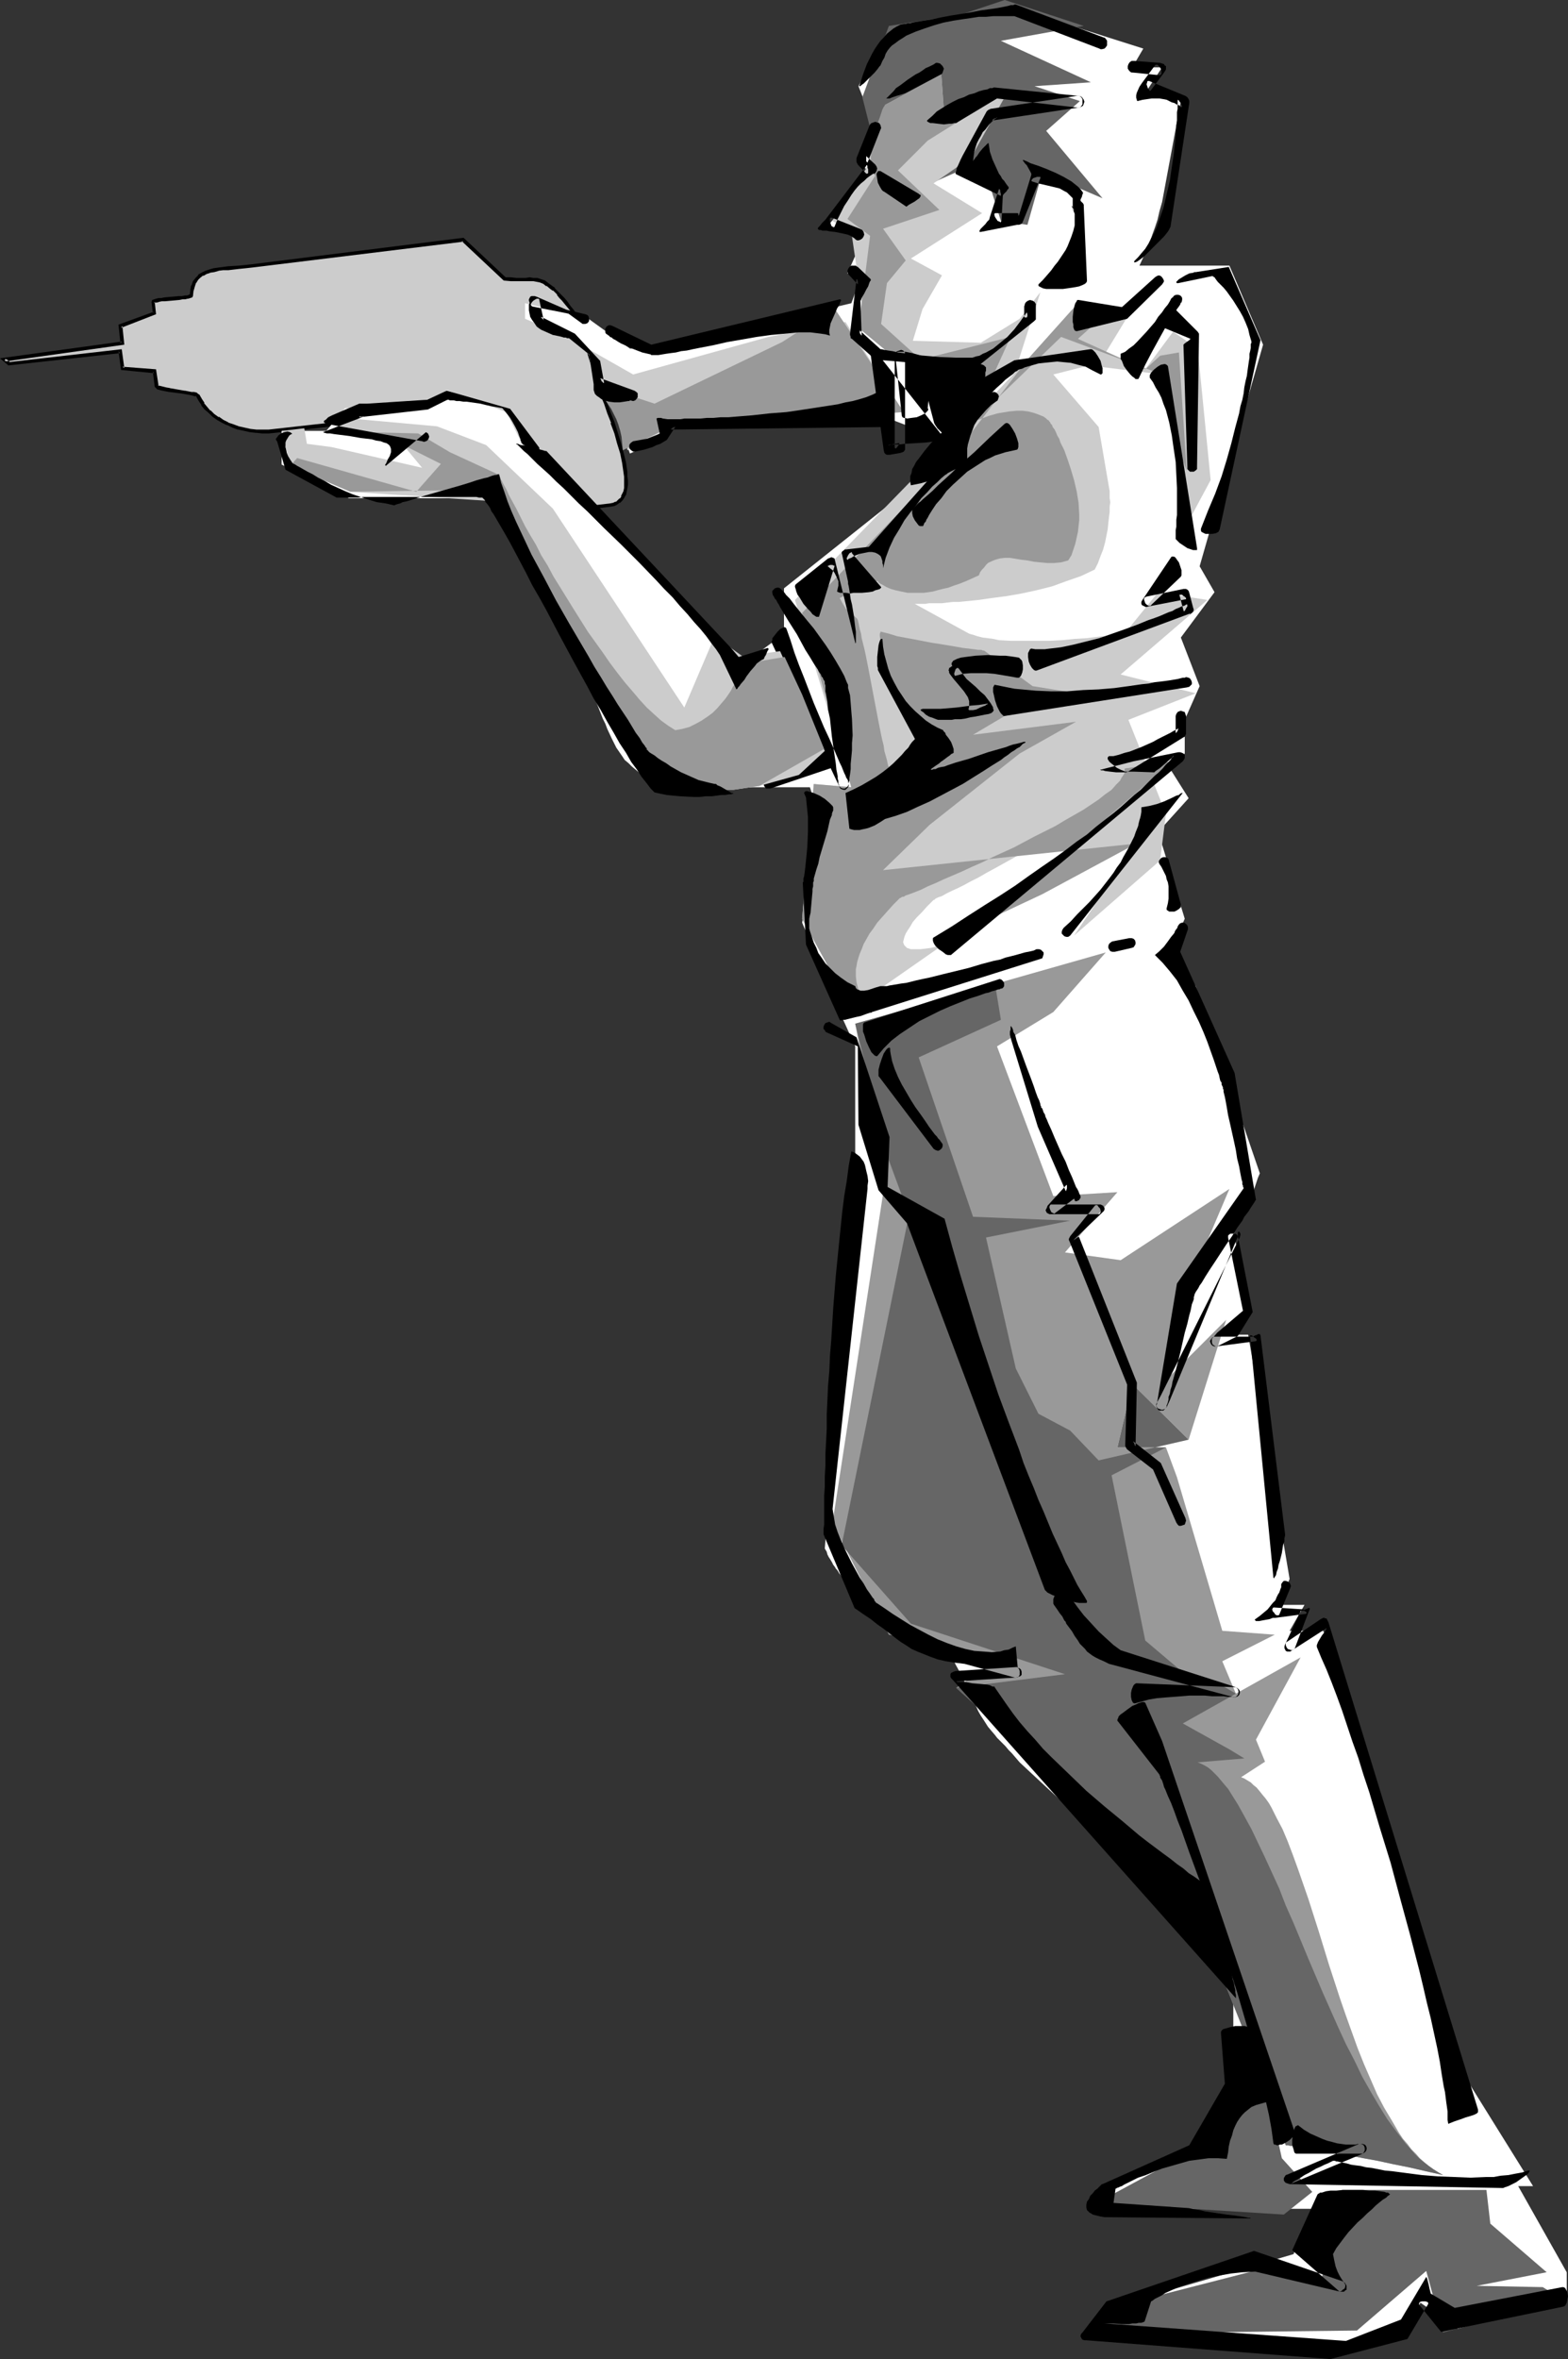 <?xml version="1.0" encoding="UTF-8" standalone="no"?>
<svg
   version="1.0"
   width="103.528mm"
   height="155.668mm"
   id="svg63"
   sodipodi:docname="Man with Drill.wmf"
   xmlns:inkscape="http://www.inkscape.org/namespaces/inkscape"
   xmlns:sodipodi="http://sodipodi.sourceforge.net/DTD/sodipodi-0.dtd"
   xmlns="http://www.w3.org/2000/svg"
   xmlns:svg="http://www.w3.org/2000/svg">
  <rect width="100%" height="100%" fill="#333333" stroke="none"/>
  <sodipodi:namedview
     id="namedview63"
     pagecolor="#ffffff"
     bordercolor="#000000"
     borderopacity="0.25"
     inkscape:showpageshadow="2"
     inkscape:pageopacity="0.0"
     inkscape:pagecheckerboard="0"
     inkscape:deskcolor="#d1d1d1"
     inkscape:document-units="mm" />
  <defs
     id="defs1">
    <pattern
       id="WMFhbasepattern"
       patternUnits="userSpaceOnUse"
       width="6"
       height="6"
       x="0"
       y="0" />
  </defs>
  <path
     style="fill:#cccccc;fill-opacity:1;fill-rule:evenodd;stroke:none"
     d="m 62.845,66.252 52.667,-6.464 10.501,9.695 1.454,0.162 h 1.454 2.262 0.969 0.969 l 0.808,0.162 0.969,0.162 0.808,0.485 0.969,0.485 0.969,0.808 0.485,0.323 0.646,0.646 0.485,0.485 0.646,0.808 0.646,0.646 0.808,0.808 0.646,0.97 0.808,1.131 0.808,0.97 0.808,1.293 4.685,15.028 0.162,0.808 0.323,0.808 0.323,0.97 0.485,0.97 0.323,1.131 0.323,1.131 0.969,2.262 0.808,2.424 0.808,2.585 0.808,2.585 0.646,2.424 0.646,2.424 0.323,2.424 0.162,0.97 v 1.131 0.97 l -0.162,0.808 -0.162,0.808 -0.162,0.808 -0.323,0.808 -0.485,0.485 -0.485,0.485 -0.646,0.485 -0.646,0.323 -0.808,0.162 -15.509,1.778 -17.286,-10.988 -26.495,-12.119 -24.395,2.747 -1.616,0.162 H 65.43 63.976 l -1.454,-0.323 -1.616,-0.323 -1.454,-0.323 -1.292,-0.485 -1.292,-0.485 -1.292,-0.646 -1.292,-0.646 -0.969,-0.808 -1.131,-0.97 -0.808,-0.808 -0.808,-0.97 L 49.921,99.702 49.436,98.732 49.274,98.571 48.951,98.409 48.305,98.247 47.659,98.086 46.851,97.924 46.043,97.763 42.328,97.278 41.52,97.116 40.712,96.955 40.066,96.793 39.581,96.631 39.258,96.47 39.096,96.308 38.612,92.592 30.534,91.945 30.049,87.582 2.262,90.653 0.969,89.683 30.534,85.643 30.049,81.28 l 8.401,-3.232 -0.323,-2.585 0.162,-0.162 0.323,-0.162 0.485,-0.162 0.485,-0.162 h 0.808 l 0.808,-0.162 3.554,-0.323 h 0.646 l 0.808,-0.162 0.646,-0.162 h 0.485 l 0.323,-0.162 V 73.686 l 0.162,-1.293 0.323,-1.131 0.485,-0.97 0.485,-0.646 0.646,-0.646 0.808,-0.646 0.808,-0.323 0.969,-0.323 0.969,-0.323 1.131,-0.162 1.292,-0.162 1.292,-0.162 2.746,-0.323 h 1.454 z"
     id="path1" />
  <path
     style="fill:#000000;fill-opacity:1;fill-rule:evenodd;stroke:none"
     d="m 62.845,66.737 52.829,-6.464 -0.485,-0.162 10.501,9.857 1.777,0.162 v 0 h 1.454 2.262 0.969 0.969 v 0 l 0.808,0.162 v 0 l 0.808,0.162 v 0 l 0.808,0.323 v 0 l 0.808,0.646 v -0.162 l 0.969,0.808 v 0 l 0.646,0.485 v -0.162 l 1.131,1.131 h -0.162 l 0.646,0.808 0.646,0.646 0.646,0.808 v 0 l 0.808,0.97 0.808,0.97 v 0 l 0.808,1.131 v 0 l 0.808,1.131 v 0 l 4.524,15.028 0.162,0.808 0.323,0.808 h 0.162 l 0.323,0.97 0.323,0.97 v 0 l 0.323,0.97 v 0 l 0.485,1.131 0.808,2.424 0.969,2.424 h -0.162 l 0.969,2.585 0.646,2.424 v 0 l 0.808,2.585 0.485,2.424 v 0 l 0.323,2.262 0.162,1.131 v -0.162 1.131 0.97 0 0.808 0 l -0.162,0.808 v 0 l -0.323,0.646 v 0 l -0.323,0.646 h 0.162 l -0.485,0.646 v -0.162 l -0.485,0.485 v 0 l -0.485,0.485 v -0.162 l -0.646,0.323 v 0 l -0.808,0.162 v 0 l -15.348,1.778 0.323,0.162 -17.286,-10.988 h -0.162 l -26.657,-12.281 -24.556,2.747 -1.454,0.162 v 0 H 65.43 63.976 v 0 l -1.454,-0.162 v 0 l -1.454,-0.323 -1.454,-0.323 v 0 l -1.292,-0.485 -1.454,-0.485 h 0.162 l -1.292,-0.646 v 0 l -1.131,-0.808 v 0.162 l -1.131,-0.808 v 0 l -0.969,-0.97 v 0.162 l -0.808,-0.97 v 0 l -0.808,-0.97 h 0.162 l -0.646,-0.97 v 0 L 49.759,98.409 49.436,98.247 49.113,97.924 48.467,97.763 H 47.82 L 47.013,97.601 46.205,97.439 H 46.043 L 42.328,96.793 h 0.162 l -0.969,-0.162 -0.646,-0.162 -0.646,-0.162 -0.646,-0.162 0.162,0.162 -0.323,-0.162 h 0.162 l -0.162,-0.162 0.162,0.323 -0.646,-4.201 -8.401,-0.646 0.485,0.323 -0.646,-4.686 -28.272,3.232 h 0.485 l -1.292,-0.97 -0.162,0.808 29.888,-4.201 -0.485,-4.686 -0.323,0.485 8.724,-3.393 -0.323,-3.07 -0.162,0.323 0.162,-0.162 -0.162,0.162 0.323,-0.162 h -0.162 0.485 l 0.646,-0.162 h -0.162 l 0.808,-0.162 h 0.808 l 3.554,-0.323 0.808,-0.162 h 0.646 l 0.646,-0.162 h 0.162 l 0.485,-0.162 0.485,-0.162 0.162,-0.323 0.162,-1.454 v 0.162 l 0.323,-1.131 v 0 l 0.323,-0.97 v 0.162 l 0.485,-0.808 v 0 l 0.646,-0.646 -0.162,0.162 0.808,-0.646 v 0.162 l 0.808,-0.485 v 0 l 0.969,-0.323 h -0.162 l 1.131,-0.162 1.131,-0.323 h -0.162 l 1.292,-0.162 h 1.292 l 2.746,-0.323 1.616,-0.162 1.454,-0.162 -0.162,-0.808 -1.454,0.162 -1.616,0.162 -2.746,0.162 -1.131,0.162 -1.292,0.162 v 0 l -1.131,0.162 -1.131,0.323 v 0 l -0.969,0.323 v 0 l -0.969,0.485 -0.808,0.485 v 0.162 l -0.646,0.646 -0.646,0.808 -0.323,0.97 -0.162,0.162 -0.162,0.97 v 0.162 l -0.162,1.293 v -0.323 0.162 l 0.162,-0.162 -0.485,0.162 h 0.162 l -0.485,0.162 h 0.162 -0.646 l -0.808,0.162 h -0.808 l -3.554,0.323 -0.808,0.162 h -0.646 v 0 l -0.646,0.162 -0.485,0.162 -0.485,0.162 -0.162,0.485 0.323,2.747 0.323,-0.323 -8.886,3.232 0.485,4.686 0.485,-0.485 L 0,89.36 l 2.1,1.778 27.949,-3.07 -0.485,-0.485 0.646,4.686 8.239,0.808 -0.323,-0.485 0.485,3.878 0.323,0.323 0.323,0.323 0.646,0.162 0.646,0.162 0.808,0.162 0.808,0.162 h 0.162 l 3.716,0.485 h -0.162 l 0.969,0.162 0.808,0.162 0.646,0.162 0.485,0.162 v -0.162 l 0.323,0.162 H 48.951 l 0.162,0.162 -0.162,-0.162 0.646,1.131 v 0 l 0.646,0.97 v 0.162 l 0.808,0.97 v 0 l 0.969,0.808 v 0 l 0.969,0.97 v 0 l 1.131,0.808 v 0 l 1.131,0.646 v 0 l 1.292,0.646 h 0.162 l 1.292,0.646 1.292,0.485 h 0.162 l 1.454,0.323 1.454,0.323 v 0 l 1.454,0.162 h 0.162 l 1.454,0.162 h 1.616 v 0 l 1.616,-0.162 24.395,-2.747 h -0.162 l 26.495,12.119 v 0 l 17.448,10.988 15.509,-1.939 v 0 l 0.969,-0.162 0.646,-0.323 0.646,-0.485 h 0.162 l 0.485,-0.485 0.485,-0.646 v 0 l 0.323,-0.646 0.162,-0.162 0.162,-0.808 v 0 l 0.162,-0.808 v 0 l 0.162,-0.97 v 0 -0.97 l -0.162,-1.131 v 0 -1.131 l -0.323,-2.262 v 0 l -0.646,-2.585 -0.646,-2.424 v 0 l -0.808,-2.585 -0.808,-2.585 v 0 l -0.969,-2.424 -0.808,-2.262 -0.485,-1.131 v 0 L 150.731,98.247 v 0 l -0.323,-0.97 -0.485,-0.97 h 0.162 l -0.323,-0.808 -0.323,-0.808 -4.524,-15.028 -0.969,-1.293 v 0 l -0.808,-1.131 v 0 l -0.808,-0.97 -0.646,-0.97 v 0 l -0.808,-0.97 -0.646,-0.646 -0.646,-0.646 v 0 l -1.131,-1.131 v -0.162 l -0.485,-0.323 v 0 l -1.131,-0.808 v 0 l -0.808,-0.646 v 0 l -0.969,-0.323 -0.969,-0.323 v 0 h -0.969 v 0 l -0.969,-0.162 -0.969,0.162 h -2.262 l -1.454,-0.162 h 0.162 -1.616 0.162 l -10.501,-9.857 -52.99,6.625 z"
     id="path2" />
  <path
     style="fill:#ffffff;fill-opacity:1;fill-rule:evenodd;stroke:none"
     d="m 222.623,6.464 -8.401,15.028 3.716,9.372 -3.716,8.403 2.908,4.525 -10.34,12.281 8.401,3.717 -3.716,8.403 h 3.716 l -2.746,7.433 -47.659,11.311 h -7.593 L 146.854,79.503 131.021,75.625 v 3.878 l 13.086,5.494 4.685,5.656 v 7.433 h 2.908 l 5.493,15.028 8.401,-3.717 v -4.686 h 57.029 l 12.278,4.686 -2.908,8.403 -36.35,28.925 v 11.311 l -11.309,8.403 -29.888,-33.611 -23.426,-20.684 -4.685,-9.372 -14.863,-5.494 -4.685,4.525 H 86.109 l -4.685,5.656 H 70.277 v 8.403 l 16.802,8.403 h 35.542 l 0.485,0.162 0.485,0.162 0.646,0.323 0.485,0.162 1.292,0.97 1.131,0.97 1.131,0.97 0.808,0.808 0.323,0.485 0.323,0.323 0.162,0.162 0.162,0.162 10.34,29.086 1.292,1.939 1.131,1.939 1.131,1.778 0.808,1.778 0.969,1.778 0.808,1.778 0.808,1.616 0.646,1.616 1.292,3.07 1.131,2.909 0.646,1.293 0.485,1.293 1.131,2.424 1.131,2.262 1.454,2.101 0.646,0.97 0.969,0.808 0.808,0.808 0.969,0.808 0.969,0.808 1.292,0.646 1.292,0.646 1.292,0.485 1.454,0.646 1.616,0.323 1.777,0.485 1.939,0.323 h 31.826 l 2.746,8.403 -4.685,25.37 9.37,22.3 3.877,8.564 v 28.925 l -7.593,96.308 0.485,0.808 0.162,0.646 0.323,0.646 0.323,0.485 0.485,0.808 0.323,0.646 0.485,0.646 0.162,0.323 0.323,0.323 0.323,0.485 0.162,0.323 0.162,0.162 0.485,0.646 0.485,0.646 2.908,6.464 24.233,13.089 0.808,1.778 0.808,1.454 0.808,1.616 0.646,1.293 0.485,1.131 0.485,1.131 0.485,1.131 0.485,0.808 0.485,0.97 0.323,0.646 0.646,1.454 0.646,1.131 0.646,0.97 1.131,1.778 0.808,0.97 0.969,1.131 0.485,0.646 0.646,0.646 0.646,0.646 0.808,0.808 0.808,0.97 0.808,0.808 0.969,1.131 0.969,1.131 53.313,49.608 v 29.894 l -2.746,15.028 -31.826,13.089 v 3.717 h 54.283 l -4.685,11.311 -44.912,13.089 -5.654,6.464 1.131,-0.323 0.808,-0.485 0.646,-0.162 0.646,-0.323 0.485,-0.162 0.323,-0.162 0.485,-0.162 h 0.646 l 0.323,0.162 0.323,0.162 0.485,0.323 0.646,0.323 0.646,0.485 0.808,0.323 51.536,4.686 18.74,-4.686 3.554,-7.433 9.37,6.464 27.141,-7.433 v -6.625 l -12.117,-21.492 h 3.716 L 365.761,518.223 330.219,406.725 h -8.401 l 3.716,-6.464 h -6.462 l 2.746,-6.464 -10.34,-60.92 h -6.462 l 6.462,-6.464 -3.716,-19.714 0.646,-0.97 0.646,-0.97 0.969,-1.778 0.808,-1.616 0.808,-1.454 0.646,-1.616 0.646,-1.616 0.646,-1.939 0.323,-0.97 0.485,-1.131 -15.994,-46.7 -6.462,-8.403 3.716,-8.403 -6.624,-21.653 7.593,-8.403 -4.685,-7.433 3.716,-3.717 v -8.403 l 3.716,-8.403 -4.685,-12.119 8.401,-11.311 -3.716,-6.464 15.832,-55.264 -8.401,-19.714 h -22.456 l 0.969,-2.101 0.808,-1.939 0.808,-1.778 0.646,-1.939 0.646,-1.778 0.646,-1.939 0.485,-2.101 0.646,-2.262 4.685,-25.208 -8.401,-2.747 3.716,-5.656 h -7.432 l 2.746,-4.686 -32.634,-10.342 -30.049,4.686 -7.432,15.028 z"
     id="path3" />
  <path
     style="fill:#cccccc;fill-opacity:1;fill-rule:evenodd;stroke:none"
     d="m 135.545,80.634 22.456,12.766 33.765,-9.372 19.225,-3.717 14.54,22.461 -57.998,3.555 -10.986,5.979 -0.162,-1.616 -0.323,-1.616 -0.323,-1.616 -0.646,-1.454 -0.646,-1.454 -0.646,-1.293 -0.808,-1.131 -0.808,-1.131 -0.646,-0.97 -0.808,-0.808 -0.646,-0.808 -0.646,-0.646 -0.485,-0.485 -0.485,-0.323 -0.162,-0.162 -0.162,-0.162 -1.131,-8.241 z"
     id="path4" />
  <path
     style="fill:#999999;fill-opacity:1;fill-rule:evenodd;stroke:none"
     d="m 163.332,100.671 31.826,-15.351 13.086,-8.403 17.286,25.855 -57.998,3.555 -12.117,5.979 -0.162,-1.778 -0.162,-1.616 -0.323,-1.454 -0.485,-1.616 -0.485,-1.293 -0.646,-1.293 -0.646,-1.293 -0.646,-0.97 -0.646,-0.97 -0.646,-0.97 -0.646,-0.646 -0.646,-0.646 -0.485,-0.485 -0.323,-0.323 -0.162,-0.162 -0.162,-0.162 6.301,1.131 z"
     id="path5" />
  <path
     style="fill:#000000;fill-opacity:1;fill-rule:evenodd;stroke:none"
     d="m 207.114,83.704 -1.131,-0.323 -1.131,-0.162 -1.292,-0.162 -1.292,-0.162 h -3.07 l -1.616,0.162 -1.616,0.162 -3.554,0.323 -3.554,0.485 -7.432,1.293 -3.554,0.808 -3.393,0.646 -1.616,0.323 -1.454,0.323 -1.454,0.162 -1.292,0.323 -1.292,0.162 -1.131,0.162 -0.969,0.162 -0.969,0.162 h -0.646 -0.646 -0.485 l -0.162,-0.162 -2.1,-0.485 -2.1,-0.808 -1.777,-0.808 -1.454,-0.646 -0.808,-0.485 -0.485,-0.323 -0.646,-0.323 -0.323,-0.323 -0.485,-0.162 -0.162,-0.323 h -0.162 l -0.162,-0.162 -0.485,-0.323 -0.162,-0.323 V 82.411 81.927 l 0.323,-0.485 0.485,-0.323 h 0.485 l 0.485,0.162 9.693,4.686 47.013,-11.311 h 0.162 l 0.162,0.162 v 0.162 l -0.162,0.323 -0.162,0.485 -0.323,0.646 -0.323,0.485 -0.323,0.808 -0.646,1.454 -0.646,1.454 -0.162,0.808 -0.162,0.808 v 0.808 z"
     id="path6" />
  <path
     style="fill:#000000;fill-opacity:1;fill-rule:evenodd;stroke:none"
     d="m 145.4,80.796 -3.554,-2.585 -9.047,-1.778 -0.162,-0.162 -0.162,-0.162 v -0.323 l 0.323,-0.485 0.323,-0.323 0.485,-0.323 0.323,-0.162 h 0.485 l 0.162,0.162 v 0.162 l 1.131,5.171 v 0 -0.162 l -0.323,-0.323 -0.323,-0.323 v -0.162 0 l 8.401,4.201 6.301,6.787 0.969,5.333 v 0.162 h -0.162 l -0.485,-0.485 -0.162,-0.485 -0.162,-0.162 h 0.162 l 8.401,3.07 0.485,0.323 0.323,0.323 v 0.485 0.485 l -0.323,0.485 -0.323,0.323 -0.485,0.162 -0.646,-0.162 v 0 h -0.162 l -0.162,0.162 h -0.323 l -0.969,0.162 -1.131,0.162 h -1.292 l -1.292,-0.162 -1.292,-0.323 -0.646,-0.323 -0.646,-0.485 -0.485,-0.323 -0.485,-0.485 -0.162,-0.485 -0.162,-0.485 v -0.97 -0.485 l -1.131,-7.433 -5.008,-4.04 h -0.162 -0.323 l -0.323,-0.162 h -0.485 l -0.485,-0.162 -0.646,-0.162 -1.616,-0.323 -1.454,-0.646 -1.454,-0.646 -0.485,-0.323 -0.646,-0.485 -0.323,-0.485 -0.323,-0.485 -0.485,-0.646 -0.485,-0.808 -0.162,-0.808 -0.162,-0.808 V 76.594 75.948 l 0.162,-0.323 v -0.162 l -0.162,-0.485 v -0.323 l 0.162,-0.323 0.162,-0.323 0.323,-0.162 h 0.323 0.485 l 0.485,0.162 7.432,3.232 4.685,1.131 v 0 l 0.485,0.162 0.323,0.323 0.162,0.646 v 0.485 l -0.162,0.323 -0.323,0.323 -0.485,0.162 z"
     id="path7" />
  <path
     style="fill:#666666;fill-opacity:1;fill-rule:evenodd;stroke:none"
     d="m 302.109,534.059 13.086,-16.805 4.685,21.007 7.593,8.403 -7.108,5.656 -46.69,-2.909 z"
     id="path8" />
  <path
     style="fill:#666666;fill-opacity:1;fill-rule:evenodd;stroke:none"
     d="m 282.076,574.295 30.857,-7.918 16.802,2.262 5.17,-22.461 h 36.027 l 0.969,8.403 14.055,12.119 -17.448,3.393 16.479,0.323 4.685,2.909 -29.565,8.403 -4.2,-15.351 -17.286,14.866 -42.004,0.485 h -23.91 z"
     id="path9" />
  <path
     style="fill:#999999;fill-opacity:1;fill-rule:evenodd;stroke:none"
     d="m 213.415,255.314 62.522,-17.775 -13.086,14.866 -14.055,8.564 14.055,37.328 15.994,-0.97 -13.086,15.028 13.894,1.939 27.141,-17.775 -11.147,26.178 -4.685,21.492 15.025,-15.028 -9.37,29.894 -14.055,-13.897 -3.716,15.836 h 12.117 l 2.746,7.433 11.309,38.297 13.086,0.97 -13.086,6.625 3.393,8.08 16.156,-9.049 -11.147,20.522 2.262,5.494 -5.978,3.878 0.808,0.323 0.808,0.485 0.808,0.485 0.646,0.646 0.808,0.646 0.808,0.97 0.646,0.808 0.808,0.97 0.808,1.131 0.646,1.131 0.646,1.293 0.646,1.293 1.454,2.747 1.292,3.07 1.292,3.393 1.292,3.555 1.292,3.717 1.292,3.717 1.292,4.04 1.292,4.04 2.585,8.403 2.746,8.403 1.454,4.201 1.454,4.04 1.454,4.04 1.616,4.04 1.616,3.717 1.616,3.717 1.777,3.393 1.939,3.232 1.777,3.07 0.969,1.454 1.131,1.293 0.969,1.293 1.131,1.131 0.969,1.131 1.131,0.97 1.131,0.97 1.131,0.808 1.292,0.808 1.131,0.646 -4.362,-0.97 -4.2,-0.97 -4.039,-0.808 -3.716,-0.808 -3.554,-0.646 -3.231,-0.646 -1.454,-0.323 -1.454,-0.162 -1.454,-0.323 -1.292,-0.162 -1.131,-0.162 -1.292,-0.323 -0.969,-0.162 -1.131,-0.162 -0.808,-0.162 -0.969,-0.162 h -0.808 l -0.646,-0.162 h -0.646 l -0.485,-0.162 h -0.485 l -0.485,-0.162 h -0.162 -0.323 -0.162 l -4.685,-14.058 -18.74,-46.861 -58.806,-53.163 11.147,-7.595 -27.949,-5.656 -14.055,-27.955 13.086,-85.159 z"
     id="path10" />
  <path
     style="fill:#666666;fill-opacity:1;fill-rule:evenodd;stroke:none"
     d="m 213.415,255.314 34.896,-9.857 1.454,8.888 -20.518,9.372 13.571,39.751 24.233,0.97 -21.002,4.201 7.432,32.641 5.654,11.311 7.916,4.201 7.108,7.433 22.456,-5.171 -14.055,-13.897 -3.716,15.836 h 12.117 l -13.571,6.948 8.401,41.206 8.401,7.11 8.401,2.747 5.816,3.393 -13.248,7.433 11.632,6.464 3.716,2.262 -11.632,0.97 0.808,0.323 0.969,0.485 0.808,0.485 0.808,0.646 0.808,0.808 0.808,0.808 0.808,0.97 0.808,0.97 0.969,1.131 0.808,1.293 0.808,1.293 0.808,1.293 1.616,2.909 1.777,3.232 1.616,3.393 1.777,3.717 1.777,3.878 1.777,3.878 1.616,4.201 1.939,4.363 3.554,8.564 3.716,8.726 3.877,8.726 1.939,4.201 2.1,4.04 1.939,4.04 2.1,3.717 2.1,3.555 2.1,3.393 2.262,3.07 1.131,1.454 1.131,1.454 1.131,1.293 1.131,1.293 1.131,1.131 1.131,0.97 1.292,0.97 1.131,0.808 1.292,0.808 1.131,0.646 -4.362,-0.97 -4.2,-0.97 -4.039,-0.808 -3.716,-0.808 -3.554,-0.646 -3.231,-0.646 -1.454,-0.323 -1.454,-0.162 -1.454,-0.323 -1.292,-0.162 -1.131,-0.162 -1.292,-0.323 -0.969,-0.162 -1.131,-0.162 -0.808,-0.162 -0.969,-0.162 h -0.808 l -0.646,-0.162 h -0.646 l -0.485,-0.162 h -0.485 l -0.485,-0.162 h -0.162 -0.323 -0.162 l -4.685,-14.058 -18.74,-46.861 -58.806,-53.163 27.141,-3.393 -38.45,-12.604 -17.286,-19.553 16.802,-82.411 -5.008,-13.574 z"
     id="path11" />
  <path
     style="fill:#666666;fill-opacity:1;fill-rule:evenodd;stroke:none"
     d="M 221.816,6.464 239.587,3.717 250.734,0 l 19.71,6.464 -20.679,3.717 22.456,10.342 -14.055,0.97 11.309,3.717 -8.401,7.433 14.055,16.805 -15.025,-6.464 -3.716,13.089 -6.624,-0.97 -4.685,-15.028 -23.264,10.342 -6.624,-26.178 z"
     id="path12" />
  <path
     style="fill:#cccccc;fill-opacity:1;fill-rule:evenodd;stroke:none"
     d="m 220.846,26.178 14.055,-7.595 0.808,11.311 15.994,-7.433 -9.37,16.805 -9.37,6.464 12.117,7.433 -17.771,11.311 7.755,4.201 -4.847,8.403 -2.423,7.918 16.963,0.485 9.693,-5.979 5.17,-6.625 -6.139,19.229 -6.947,4.525 -2.262,-5.979 -21.648,-1.939 -6.462,-5.494 -3.716,-25.37 -4.685,-2.747 8.401,-13.089 z"
     id="path13" />
  <path
     style="fill:#999999;fill-opacity:1;fill-rule:evenodd;stroke:none"
     d="m 220.846,26.178 14.055,-7.595 0.808,11.311 15.994,-7.433 -20.194,12.604 -7.432,7.433 10.34,9.857 -14.055,4.686 5.654,7.918 -4.685,5.656 -1.454,10.18 9.855,8.888 22.456,-5.656 -4.685,10.342 -0.969,2.262 -2.262,-5.979 -21.648,-1.939 -8.401,-6.948 2.908,-22.946 -5.654,-4.201 6.947,-10.827 -0.323,-0.323 -0.162,-0.646 -0.485,-1.131 -0.162,-1.131 v -1.454 l 0.162,-1.454 0.162,-1.454 0.323,-1.454 0.323,-1.454 0.323,-1.454 0.485,-1.293 0.485,-1.293 0.323,-0.97 0.323,-0.97 0.323,-0.646 0.162,-0.162 0.162,-0.162 z"
     id="path14" />
  <path
     style="fill:#cccccc;fill-opacity:1;fill-rule:evenodd;stroke:none"
     d="m 236.679,110.367 19.71,-20.684 12.601,-14.058 1.131,0.485 1.292,0.323 0.969,0.323 1.131,0.162 0.969,0.162 0.969,0.162 h 0.808 l 0.969,-0.162 1.616,-0.162 1.454,-0.485 1.131,-0.485 1.131,-0.646 0.969,-0.646 0.646,-0.808 0.646,-0.646 0.485,-0.646 0.485,-0.646 0.323,-0.485 0.162,-0.323 v -0.162 l -10.34,16.967 9.855,4.201 6.947,-9.372 6.139,4.201 3.231,32.803 -4.685,8.726 -4.685,-20.037 -2.746,-15.028 -18.256,-2.262 -8.886,2.262 11.309,13.089 2.746,15.998 v 0 0.485 1.293 l 0.162,0.97 -0.162,1.131 v 1.293 l -0.162,1.293 -0.162,1.454 -0.162,1.616 -0.323,1.616 -0.323,1.616 -0.485,1.778 -0.646,1.616 -0.646,1.778 -0.808,1.616 -3.393,1.616 -3.716,1.293 -3.554,1.293 -3.877,0.97 -3.716,0.808 -3.716,0.646 -3.716,0.485 -3.393,0.485 -3.231,0.323 -1.616,0.162 h -1.454 l -1.454,0.162 -1.292,0.162 h -1.131 -1.131 -0.969 l -0.969,0.162 h -2.585 l 13.571,7.433 1.131,0.323 0.969,0.323 1.292,0.323 1.292,0.162 1.292,0.162 1.454,0.323 2.908,0.162 h 3.231 3.231 3.231 l 3.231,-0.162 3.07,-0.323 2.908,-0.162 2.585,-0.323 1.292,-0.162 h 1.131 l 0.969,-0.162 0.808,-0.162 0.808,-0.162 h 0.808 0.485 l 0.323,-0.162 h 0.323 v 0 l 8.401,-10.342 12.278,1.939 -21.648,18.583 18.74,4.686 -16.802,6.625 9.37,23.431 -1.454,11.635 -21.487,18.745 15.509,-22.946 -23.426,12.604 -13.086,6.14 45.72,-39.267 -12.117,1.778 v 0.485 0.485 l -0.323,0.97 -0.646,1.131 -0.808,1.131 -0.969,1.131 -1.292,1.293 -1.454,1.131 -1.454,1.293 -1.777,1.454 -1.939,1.293 -1.939,1.293 -2.1,1.454 -4.2,2.747 -4.524,2.585 -4.524,2.585 -4.362,2.424 -2.1,1.131 -1.939,1.131 -1.939,0.97 -1.777,0.97 -1.616,0.808 -1.454,0.646 -1.292,0.646 -1.131,0.646 -0.969,0.323 -0.646,0.323 -0.162,0.162 -0.162,0.162 h -0.162 v 0 l -1.616,1.616 -1.292,1.454 -1.292,1.293 -0.969,1.131 -0.646,1.131 -0.646,0.97 -0.485,0.808 -0.323,0.808 -0.162,0.646 -0.162,0.646 0.162,0.485 0.162,0.323 0.323,0.323 0.323,0.323 0.485,0.162 0.485,0.162 h 1.131 1.292 l 1.292,-0.162 1.292,-0.162 1.292,-0.323 0.969,-0.162 0.323,-0.162 0.162,-0.162 h 0.162 0.162 l -22.941,15.998 -12.278,-22.461 2.908,-33.611 9.37,0.808 -14.055,-46.7 z"
     id="path15" />
  <path
     style="fill:#999999;fill-opacity:1;fill-rule:evenodd;stroke:none"
     d="m 237.648,114.083 18.74,-24.4 12.601,-14.058 0.485,0.808 0.485,0.646 0.485,0.646 0.485,0.485 0.323,0.485 0.485,0.323 0.646,0.646 0.485,0.323 0.485,0.162 0.162,0.162 h 0.162 l -4.685,4.201 16.802,7.595 3.716,-3.393 4.685,-0.808 1.939,29.41 -3.393,-8.888 -2.746,-15.028 -25.203,-9.372 -21.972,21.168 1.292,-0.485 1.292,-0.485 1.292,-0.485 1.131,-0.323 1.131,-0.323 0.969,-0.162 1.939,-0.323 1.777,-0.162 h 1.616 l 1.292,0.162 1.292,0.323 0.969,0.323 0.808,0.323 0.808,0.323 0.646,0.485 0.323,0.323 0.323,0.162 0.162,0.323 v 0 h 0.162 v 0.162 l 0.162,0.323 0.323,0.323 0.162,0.485 0.485,0.646 0.323,0.646 0.323,0.808 0.485,0.808 0.323,0.97 0.969,1.939 0.808,2.262 0.808,2.424 0.808,2.747 0.646,2.747 0.485,2.909 0.162,2.909 v 1.454 l -0.162,1.454 -0.162,1.454 -0.323,1.454 -0.323,1.454 -0.485,1.454 -0.485,1.454 -0.808,1.293 -1.777,0.485 -1.777,0.162 h -1.616 l -1.777,-0.162 -1.616,-0.162 -1.616,-0.323 -1.454,-0.162 -2.908,-0.485 h -1.292 l -1.292,0.162 -1.131,0.323 -1.131,0.485 -0.646,0.323 -0.485,0.485 -0.485,0.646 -0.485,0.485 -0.485,0.646 -0.323,0.808 -1.777,0.808 -1.454,0.646 -1.616,0.646 -1.454,0.485 -1.292,0.485 -1.454,0.323 -1.292,0.323 -1.131,0.323 -1.131,0.162 -1.131,0.162 h -1.131 -0.969 -1.939 l -1.616,-0.323 -1.454,-0.323 -1.131,-0.323 -1.131,-0.485 -0.808,-0.485 -0.646,-0.323 -0.485,-0.323 -0.162,-0.323 h -0.162 v 0 h -0.162 l -0.323,0.162 -0.485,0.162 -0.485,0.162 -0.485,0.162 -1.292,0.485 -1.454,0.646 -1.616,0.808 -1.454,0.808 -1.616,0.808 0.808,1.454 0.808,1.293 1.292,1.131 1.292,1.131 0.162,0.162 0.162,0.323 0.162,0.646 0.162,0.808 0.162,0.808 0.323,1.131 0.162,1.131 0.323,1.293 0.323,1.293 0.323,1.454 0.646,3.232 0.646,3.393 0.646,3.393 0.646,3.393 0.646,3.393 0.646,3.232 0.323,1.454 0.323,1.293 0.162,1.293 0.323,1.131 0.323,1.131 0.162,0.808 0.162,0.646 0.323,0.646 v 0.323 l 0.162,0.162 h 0.323 l 0.323,0.162 0.323,-0.162 h 0.485 l 1.292,-0.323 0.646,-0.162 0.646,-0.323 0.485,-0.485 0.646,-0.485 0.485,-0.646 0.485,-0.808 0.323,-0.808 0.162,-0.97 v -1.131 -1.293 l -1.454,-2.747 -1.292,-2.585 -1.131,-2.585 -1.131,-2.585 -0.808,-2.262 -0.808,-2.262 -0.646,-2.262 -0.646,-1.939 -0.485,-1.778 -0.323,-1.616 -0.323,-1.293 v -1.131 l -0.162,-0.97 v -0.646 l 0.162,-0.323 v -0.162 0 h 0.162 l 1.939,0.485 2.1,0.646 4.362,0.808 4.2,0.808 2.1,0.323 1.939,0.323 1.939,0.323 1.777,0.323 1.454,0.162 1.292,0.162 1.131,0.162 h 0.485 0.323 l 0.323,0.162 h 0.162 0.162 l 12.117,8.888 14.055,2.262 -21.002,5.171 -7.916,4.686 25.687,-3.232 -14.055,7.918 -22.456,17.775 -11.632,11.311 63.168,-6.625 -23.426,12.604 -13.086,6.14 45.72,-39.267 -12.117,1.778 v 0.485 0.485 l -0.162,0.485 -0.323,0.485 -0.323,0.485 -0.323,0.646 -0.969,0.97 -1.131,1.293 -1.616,1.131 -1.616,1.293 -1.939,1.293 -1.939,1.293 -2.262,1.293 -2.262,1.293 -2.423,1.454 -5.17,2.585 -5.17,2.747 -5.331,2.424 -2.585,1.293 -2.585,1.131 -2.423,1.131 -2.262,0.97 -2.262,0.97 -2.1,0.97 -1.939,0.808 -1.616,0.808 -1.616,0.646 -1.292,0.485 -0.485,0.162 -0.485,0.162 -0.485,0.323 h -0.323 l -0.323,0.162 -0.162,0.162 h -0.162 v 0 l -1.616,1.616 -1.454,1.616 -1.292,1.454 -1.292,1.454 -0.969,1.454 -0.969,1.293 -0.808,1.454 -0.646,1.131 -0.485,1.293 -0.485,1.131 -0.323,0.97 -0.323,1.131 -0.162,0.97 -0.162,0.808 v 0.97 0.808 l 0.162,1.454 0.323,1.293 0.323,0.97 0.485,0.97 0.485,0.646 0.323,0.485 0.323,0.162 0.162,0.162 -3.716,1.939 -12.278,-22.461 2.908,-33.611 9.37,0.808 -12.278,-43.468 z"
     id="path16" />
  <path
     style="fill:#000000;fill-opacity:1;fill-rule:evenodd;stroke:none"
     d="m 214.546,21.168 0.808,-2.585 0.969,-2.585 1.292,-2.585 0.646,-1.131 0.646,-0.97 0.808,-1.131 0.808,-0.808 0.808,-0.97 0.808,-0.646 0.808,-0.646 0.808,-0.485 0.969,-0.485 0.969,-0.162 h 0.162 0.162 l 0.485,-0.162 h 0.646 l 0.485,-0.162 0.808,-0.162 0.969,-0.162 0.969,-0.162 2.1,-0.323 2.262,-0.485 2.585,-0.485 5.008,-0.808 2.423,-0.485 2.423,-0.323 1.131,-0.162 0.969,-0.162 0.808,-0.162 0.808,-0.162 0.808,-0.162 0.485,-0.162 h 0.646 l 0.323,-0.162 h 0.162 0.162 l 21.972,8.241 h 0.162 l 0.323,0.323 0.323,0.485 v 0.485 0.646 l -0.323,0.485 -0.323,0.323 -0.646,0.162 h -0.323 l -0.323,-0.162 -21.164,-8.08 h -0.323 -0.323 -3.07 -1.616 l -1.777,0.162 h -1.777 l -2.1,0.323 -2.262,0.323 -2.1,0.323 -2.423,0.485 -2.262,0.646 -2.423,0.808 -2.262,0.808 -2.262,0.97 -0.969,0.646 -0.808,0.485 -0.646,0.485 -0.646,0.485 -0.485,0.323 -0.485,0.485 -0.646,0.808 -0.485,0.808 -0.323,0.97 -0.485,0.808 -0.485,1.131 -0.323,0.323 -0.323,0.485 -0.808,0.97 -1.939,1.939 -0.808,0.808 -0.485,0.323 -0.323,0.323 h -0.162 -0.162 v 0 z"
     id="path17" />
  <path
     style="fill:#000000;fill-opacity:1;fill-rule:evenodd;stroke:none"
     d="m 221.492,24.239 0.646,-0.646 0.808,-0.808 0.646,-0.808 0.969,-0.646 1.939,-1.454 1.939,-1.293 0.969,-0.485 0.969,-0.646 0.646,-0.485 0.808,-0.323 0.646,-0.323 0.323,-0.162 0.323,-0.162 0.162,-0.162 0.323,-0.162 h 0.323 l 0.646,0.162 0.323,0.323 0.323,0.323 0.323,0.646 -0.162,0.485 -0.162,0.485 -0.162,0.323 -0.323,0.162 -8.239,4.363 -0.646,0.323 -0.969,0.323 -1.131,0.323 -0.969,0.323 -0.808,0.323 h -0.323 -0.485 v 0 l 0.162,-0.162 z"
     id="path18" />
  <path
     style="fill:#000000;fill-opacity:1;fill-rule:evenodd;stroke:none"
     d="m 231.509,29.894 1.131,-0.97 1.131,-1.131 1.292,-0.808 1.292,-0.808 1.454,-0.808 1.292,-0.646 1.454,-0.485 1.292,-0.646 1.292,-0.323 1.131,-0.485 1.131,-0.323 0.969,-0.162 0.646,-0.323 h 0.646 l 0.323,-0.162 h 0.162 l 21.002,2.101 0.646,0.162 0.323,0.323 0.323,0.485 0.162,0.485 -0.162,0.485 -0.162,0.485 -0.485,0.323 -0.646,0.162 -21.487,3.232 v 0 -0.162 l 0.485,-0.323 0.485,-0.162 0.162,-0.162 v 0.162 h -0.162 l -0.162,0.162 -0.323,0.162 -0.323,0.323 -0.485,0.485 -0.485,0.485 -0.485,0.646 -0.485,0.646 -0.646,0.646 -0.485,0.97 -0.485,0.808 -0.485,0.97 -0.323,0.97 -0.323,1.131 -0.162,1.131 -0.162,1.293 v 0 0 l 0.162,-0.323 0.162,-0.162 0.323,-0.485 0.323,-0.323 0.646,-0.97 0.808,-0.97 0.646,-0.646 0.323,-0.323 0.162,-0.162 0.162,-0.162 h 0.162 l 0.162,0.97 0.162,1.131 0.323,0.97 0.323,0.97 0.808,1.778 0.808,1.778 0.485,0.646 0.323,0.646 0.485,0.485 0.323,0.485 0.323,0.485 0.162,0.162 0.162,0.323 h 0.162 v 0.162 0.323 l -0.323,0.323 -0.162,0.323 -0.646,0.646 -0.162,0.162 -0.162,0.323 -0.323,6.302 -0.162,0.162 v 0.162 h -0.162 l -0.162,-0.162 -0.485,-0.162 -0.323,-0.485 -0.323,-0.485 -0.162,-0.485 V 53.487 53.325 l 0.162,-0.162 h 0.162 5.331 0.162 l 0.162,0.162 v 0.323 0.162 l 0.162,-0.162 v 0 l 3.07,-10.019 V 43.468 43.306 l -0.323,-0.646 -0.808,-1.454 -0.485,-0.485 -0.323,-0.485 -0.162,-0.162 v -0.162 h 0.162 l 0.808,0.323 0.969,0.485 1.939,0.646 2.1,0.808 2.262,0.97 1.939,0.97 1.939,1.131 0.808,0.646 0.808,0.646 0.646,0.646 0.485,0.646 0.162,0.323 -0.162,0.323 -0.162,0.646 -0.323,0.646 v 0.323 l 0.162,0.162 0.162,0.162 0.323,0.323 0.162,0.323 v 0.323 l 0.808,18.745 -0.162,0.323 -0.323,0.323 -0.646,0.323 -0.808,0.323 -0.808,0.162 -0.969,0.162 -2.262,0.323 h -2.262 -1.131 -0.808 l -0.808,-0.162 -0.646,-0.323 -0.323,-0.162 -0.162,-0.162 v -0.323 l 1.131,-1.131 1.131,-1.293 0.969,-1.131 0.808,-1.131 0.808,-0.97 0.646,-0.97 0.646,-0.97 0.646,-0.97 0.485,-0.97 0.323,-0.808 0.323,-0.808 0.323,-0.808 0.485,-1.454 0.323,-1.293 v -1.131 -0.97 -0.808 l -0.323,-0.808 -0.162,-0.485 -0.162,-0.323 v -0.162 l -0.162,-0.162 h 0.162 v 0 l 0.485,1.131 v 0 0 l -0.323,-0.162 v -0.485 -0.808 -0.808 -0.485 -0.323 l -0.485,-0.485 -0.485,-0.485 -0.485,-0.485 -0.646,-0.323 -1.131,-0.646 -1.292,-0.323 -2.746,-0.646 -1.454,-0.323 -1.454,-0.485 -0.162,-0.162 v 0 l 0.162,-0.323 0.323,-0.323 0.485,-0.162 0.485,-0.162 h 0.485 0.323 v 0.162 0.162 l -4.362,10.827 -0.162,0.323 -0.323,0.323 -0.485,0.162 h -0.485 l -9.047,1.778 h -0.323 v 0 -0.162 -0.162 l 0.323,-0.485 0.485,-0.485 0.646,-0.646 0.485,-0.646 0.485,-0.485 0.162,-0.646 2.262,-6.948 v 0 h 0.162 l 0.162,0.323 v 0.323 l 0.162,0.485 v 0.162 0.323 h -0.162 L 238.617,43.468 238.456,43.306 v -0.162 l 0.162,-0.485 0.162,-0.808 0.323,-0.646 0.646,-1.454 0.323,-0.646 0.162,-0.323 5.978,-10.988 0.162,-0.162 0.162,-0.162 0.646,-0.323 21.487,-3.232 h 0.323 0.323 l 0.485,0.323 0.323,0.485 v 0.646 0.646 l -0.323,0.485 -0.162,0.162 -0.323,0.162 h -0.162 -0.323 l -20.033,-2.262 -9.693,5.817 -0.485,0.323 h -0.485 l -0.646,0.162 h -0.646 l -1.292,0.162 -1.454,-0.162 -1.292,-0.162 h -0.646 l -0.323,-0.162 -0.323,-0.162 -0.162,-0.162 v -0.162 z"
     id="path19" />
  <path
     style="fill:#000000;fill-opacity:1;fill-rule:evenodd;stroke:none"
     d="m 219.715,32.318 -3.231,8.241 v 0 l -0.162,-0.162 -0.162,-0.162 v -0.485 -0.323 -0.323 -0.162 0 l 2.262,2.101 0.323,0.485 0.162,0.485 -0.162,0.646 -0.323,0.485 v 0 l -0.162,0.162 h -0.323 l -0.485,0.323 -0.485,0.323 -0.646,0.485 -0.646,0.646 -0.808,0.646 -0.808,0.808 -0.808,0.97 -0.808,1.131 -0.808,1.293 -0.969,1.454 -0.808,1.616 -0.808,1.616 -0.808,1.939 -0.162,0.162 -0.162,0.162 -0.162,-0.162 -0.162,-0.162 -0.162,-0.323 -0.162,-0.485 -0.162,-0.646 v -0.485 -0.162 l 0.162,-0.162 h 0.162 0.162 l 6.947,2.747 0.323,0.162 0.323,0.162 0.323,0.485 0.162,0.646 -0.162,0.485 -0.323,0.485 -0.485,0.323 -0.485,0.162 h -0.323 l -0.323,-0.162 -0.323,-0.323 -0.485,-0.323 -0.485,-0.323 -0.808,-0.323 -1.454,-0.323 -1.616,-0.323 -1.454,-0.162 -0.646,-0.162 H 205.66 205.175 l -0.323,-0.162 h -0.485 l -0.162,-0.162 -0.162,-0.162 0.162,-0.323 0.323,-0.323 0.646,-0.808 0.808,-0.808 10.178,-13.412 v -0.162 h 0.162 l 0.162,0.162 V 41.852 l 0.162,0.323 v 0.485 0.485 l -0.162,0.162 h -0.162 -0.162 l -2.1,-2.262 -0.162,-0.323 -0.162,-0.323 v -0.485 -0.485 l 3.231,-8.08 0.162,-0.323 0.323,-0.323 0.485,-0.162 0.485,-0.162 0.485,0.162 0.485,0.162 0.323,0.485 0.162,0.646 v 0.162 z"
     id="path20" />
  <path
     style="fill:#000000;fill-opacity:1;fill-rule:evenodd;stroke:none"
     d="m 214.061,66.576 3.231,3.07 v 0.323 l -0.162,0.162 -0.162,0.323 -0.323,0.97 -0.485,0.808 -0.485,0.97 -0.485,0.808 -0.162,0.323 -0.162,0.323 v 0.162 l -0.162,0.162 0.323,8.564 v 0.162 l -0.162,-0.162 -0.323,-0.485 v -0.646 0 0 l 5.008,4.525 v 0 l 0.162,0.162 h 0.323 l 0.646,0.162 0.969,0.162 1.131,0.162 1.292,0.323 1.454,0.162 1.616,0.162 1.616,0.323 1.939,0.162 1.939,0.162 1.939,0.162 4.039,0.162 h 2.1 1.939 l 0.969,-0.323 0.808,-0.162 0.808,-0.485 0.808,-0.323 1.777,-0.97 1.777,-1.454 1.777,-1.454 1.777,-1.939 1.454,-1.939 1.616,-2.262 0.162,0.485 v 0.323 0.162 l -0.162,0.323 h -0.485 v 0 l -0.162,-0.162 v -2.585 l 0.162,-0.485 v -0.162 l 0.323,-0.485 0.485,-0.323 0.485,-0.162 0.646,0.162 0.485,0.323 0.323,0.485 v 0.162 0.485 2.585 0.323 0.323 l -0.323,0.323 -0.162,0.162 -14.54,11.635 -25.041,-2.101 -5.816,-5.171 -0.323,-0.162 v -0.323 l -0.162,-0.485 v -0.323 0 l 1.616,-13.574 v 0 h 0.162 l 0.162,0.646 v 0.485 0.162 0 l -2.1,-2.262 -0.162,-0.162 -0.162,-0.323 -0.162,-0.646 0.162,-0.485 0.323,-0.485 0.485,-0.323 h 0.485 0.646 l 0.162,0.162 z"
     id="path21" />
  <path
     style="fill:#000000;fill-opacity:1;fill-rule:evenodd;stroke:none"
     d="m 219.715,42.66 9.532,5.656 0.162,0.162 0.323,0.162 v 0.323 0 l -0.323,0.485 -0.485,0.323 -0.646,0.485 -1.454,0.808 -0.646,0.485 -5.493,-3.717 -0.323,-0.162 -0.323,-0.323 -0.485,-0.808 -0.485,-0.97 -0.162,-0.97 -0.162,-0.97 V 43.306 l 0.162,-0.323 0.162,-0.162 v -0.162 h 0.323 z"
     id="path22" />
  <path
     style="fill:#000000;fill-opacity:1;fill-rule:evenodd;stroke:none"
     d="m 246.049,91.622 v 0.323 0.485 l -0.162,0.485 v 0.808 l -0.162,0.808 -0.162,0.97 -0.323,1.293 -0.323,1.293 -0.485,1.454 -0.485,1.454 -0.646,1.616 -0.808,1.778 -0.808,1.939 -0.969,1.939 -1.131,2.101 v 0.162 l -0.162,0.162 h -0.323 -0.323 l -0.485,-0.162 -0.485,-0.323 -1.131,-0.808 -1.131,-0.97 -1.131,-1.131 -0.485,-0.485 -0.323,-0.485 -0.323,-0.485 -0.162,-0.323 -3.716,-14.058 V 91.299 90.976 h 0.162 l 0.323,-0.162 0.323,-0.162 0.485,-0.162 0.969,-0.162 1.131,-0.162 h 1.454 l 1.454,-0.162 h 1.616 l 3.07,0.162 1.454,0.162 1.292,0.162 1.131,0.162 0.969,0.323 0.323,0.162 0.162,0.162 0.162,0.162 z"
     id="path23" />
  <path
     style="fill:#000000;fill-opacity:1;fill-rule:evenodd;stroke:none"
     d="m 244.595,94.692 8.562,-4.848 18.902,-2.747 h 0.323 l 0.323,0.162 0.323,0.323 0.323,0.323 0.646,0.97 0.646,1.131 0.323,1.293 0.162,0.485 v 0.485 0.485 0.323 l -0.323,0.323 h -0.162 l -1.939,-0.97 -1.777,-0.97 -1.939,-0.485 -1.777,-0.485 -1.777,-0.162 -1.616,-0.162 -1.616,0.162 -1.616,0.162 -1.454,0.162 -1.131,0.323 -1.131,0.323 -1.131,0.323 -0.646,0.323 -0.646,0.162 -0.323,0.162 h -0.162 v 0.162 l -0.323,0.162 -0.323,0.162 -0.485,0.485 -0.646,0.485 -0.646,0.485 -0.646,0.485 -0.808,0.808 -1.454,1.293 -1.616,1.616 -1.131,1.616 -0.646,0.808 -0.323,0.808 h -0.323 -0.162 l -0.162,-0.323 -0.323,-0.323 -0.162,-0.485 -0.162,-0.485 v -1.293 -1.293 l 0.162,-1.293 0.162,-0.485 0.162,-0.485 0.162,-0.323 z"
     id="path24" />
  <path
     style="fill:#000000;fill-opacity:1;fill-rule:evenodd;stroke:none"
     d="m 248.957,99.863 -1.616,1.131 -1.292,1.293 -1.131,1.293 -0.969,1.131 -0.808,1.293 -0.485,1.293 -0.485,1.293 -0.323,1.131 -0.323,1.131 -0.162,0.97 v 0.808 0.808 0.646 0.485 0.323 0.162 l -0.162,0.162 -0.485,0.323 -0.485,0.485 -0.646,0.323 -0.646,0.485 -0.808,0.323 -1.939,0.97 -1.939,0.97 -2.262,0.808 -2.262,0.646 -2.423,0.485 -0.162,-0.808 v -0.646 -0.808 l 0.323,-0.808 0.162,-0.97 0.485,-0.808 0.485,-0.97 0.646,-0.808 1.454,-1.939 1.616,-1.939 1.777,-1.778 2.1,-1.939 1.939,-1.616 1.939,-1.616 1.777,-1.454 0.808,-0.808 0.808,-0.485 0.808,-0.646 0.646,-0.485 0.485,-0.323 0.646,-0.323 0.323,-0.323 0.323,-0.323 h 0.162 l 0.162,-0.162 0.323,-0.323 0.485,-0.162 h 0.485 l 0.485,0.323 0.323,0.323 0.162,0.485 -0.162,0.485 z"
     id="path25" />
  <path
     style="fill:#000000;fill-opacity:1;fill-rule:evenodd;stroke:none"
     d="m 253.804,112.144 -1.454,0.323 -1.454,0.323 -2.585,0.808 -1.292,0.646 -1.131,0.485 -2.262,1.454 -2.262,1.454 -1.777,1.616 -1.777,1.616 -1.616,1.616 -1.292,1.778 -1.292,1.454 -0.969,1.454 -0.808,1.293 -0.323,0.646 -0.323,0.485 -0.162,0.485 -0.323,0.323 -0.162,0.323 v 0.162 l -0.162,0.162 v 0.162 h -0.162 -0.323 -0.323 l -0.323,-0.162 -0.485,-0.646 -0.485,-0.646 -0.485,-0.97 -0.162,-0.808 v -0.485 -0.323 l 0.162,-0.323 0.162,-0.162 v -0.162 h 0.162 l 0.162,-0.162 0.323,-0.323 0.162,-0.162 0.485,-0.485 0.485,-0.323 0.485,-0.485 1.131,-0.97 1.292,-1.131 1.454,-1.454 1.616,-1.454 1.777,-1.616 1.777,-1.778 3.877,-3.393 3.877,-3.717 1.939,-1.778 1.777,-1.616 0.323,-0.162 h 0.323 l 0.323,0.162 0.323,0.323 0.323,0.485 0.323,0.485 0.646,1.131 0.485,1.293 0.323,1.131 v 0.485 0.485 l -0.162,0.485 z"
     id="path26" />
  <path
     style="fill:#000000;fill-opacity:1;fill-rule:evenodd;stroke:none"
     d="m 198.552,145.755 8.078,-6.464 0.485,-0.162 0.323,-0.162 0.485,0.162 0.323,0.162 5.17,21.007 v 0.162 l 0.162,-0.162 v 0 -0.323 -0.485 -0.808 -1.131 l -0.162,-1.131 -0.162,-1.293 -0.162,-1.454 -0.485,-2.909 -0.323,-1.293 -0.162,-1.131 -0.162,-1.131 -0.162,-0.97 -0.162,-0.646 v -0.323 -0.162 l -1.454,-6.625 -0.162,-0.646 0.162,-0.323 0.485,-0.323 0.162,-0.162 h 0.323 l 5.654,-0.646 18.417,-20.684 0.485,-0.323 h 0.485 0.485 l 0.323,0.323 0.323,0.323 0.162,0.485 -0.162,0.485 -0.162,0.485 h -0.162 v 0.162 l -0.162,0.162 -0.323,0.162 -0.323,0.323 -0.323,0.162 -0.969,0.808 -0.969,0.97 -1.292,1.131 -1.292,1.454 -1.454,1.454 -1.292,1.778 -1.454,1.778 -1.454,1.939 -1.292,2.262 -1.292,2.101 -1.131,2.424 -0.969,2.585 -0.646,2.585 v -0.808 l -0.162,-0.485 v -0.485 l -0.162,-0.485 -0.162,-0.485 -0.162,-0.323 -0.646,-0.485 -0.646,-0.323 -0.808,-0.162 h -0.808 l -0.808,0.162 -1.616,0.323 -0.808,0.323 -0.646,0.323 -0.485,0.323 -0.485,0.162 -0.323,0.162 v 0.162 H 211.476 l -0.162,-0.162 v -0.323 l 0.162,-0.323 0.162,-0.323 0.323,-0.485 0.323,-0.162 0.162,-0.162 0.162,0.162 v 0.162 l 7.27,8.403 v 0.162 l -0.323,0.323 -0.485,0.162 -0.646,0.162 -0.646,0.323 -0.969,0.162 -1.777,0.162 h -2.1 l -0.808,0.162 -0.969,-0.162 h -0.808 -0.646 l -0.485,-0.162 -0.323,-0.162 0.162,-0.808 0.162,-0.646 v -0.646 -0.485 l -0.485,-1.131 -0.485,-0.97 -0.485,-0.646 -0.646,-0.485 -0.323,-0.323 h -0.162 v -0.162 -0.162 h 0.162 l 0.323,-0.162 h 0.646 l 0.323,0.162 h 0.162 v 0.162 l -3.877,12.604 h -0.162 -0.485 l -0.485,-0.323 -0.485,-0.323 -0.485,-0.646 -0.646,-0.646 -1.131,-1.293 -0.969,-1.616 -0.485,-0.646 -0.323,-0.808 -0.162,-0.646 -0.162,-0.485 v -0.323 z"
     id="path27" />
  <path
     style="fill:#000000;fill-opacity:1;fill-rule:evenodd;stroke:none"
     d="m 294.677,143.816 -7.27,6.948 -0.162,0.162 -0.162,0.162 h -0.485 l -0.485,-0.323 -0.323,-0.323 -0.162,-0.485 -0.162,-0.485 0.162,-0.485 h 0.162 l 0.162,-0.162 9.37,-1.939 h 0.646 l 0.323,0.162 0.323,0.323 0.162,0.485 0.969,3.717 0.162,0.485 -0.162,0.485 -0.323,0.323 -0.485,0.323 v -0.162 l -38.289,14.22 h -0.323 l -0.323,-0.162 -0.162,-0.162 -0.323,-0.323 -0.485,-0.808 -0.323,-0.808 -0.162,-1.131 v -0.97 l 0.162,-0.323 0.162,-0.323 0.162,-0.323 0.323,-0.162 0.969,0.162 h 1.131 1.292 l 1.292,-0.162 1.454,-0.162 1.292,-0.162 3.07,-0.646 3.231,-0.808 3.231,-0.808 3.231,-1.131 3.231,-1.131 3.07,-1.131 2.746,-1.131 1.454,-0.485 1.292,-0.485 1.131,-0.485 1.131,-0.485 0.969,-0.323 0.808,-0.485 0.808,-0.323 0.646,-0.323 0.646,-0.162 0.323,-0.162 0.162,-0.162 h 0.162 0.162 v 0.162 0.323 l -0.323,0.485 -0.162,0.323 -0.162,0.323 h -0.162 -0.162 v -0.162 l -0.969,-3.717 v -0.162 h 0.162 0.162 0.323 l 0.323,0.323 0.323,0.162 0.323,0.323 v 0.162 0.162 h -0.162 l -9.209,1.778 -0.646,0.162 -0.323,-0.162 -0.323,-0.162 -0.323,-0.162 -0.162,-0.323 v -0.485 l 0.162,-0.323 0.323,-0.485 6.947,-10.342 0.162,-0.162 h 0.323 0.162 l 0.323,0.162 0.162,0.162 0.323,0.485 0.485,0.646 0.323,0.97 0.323,0.97 v 0.97 0.323 z"
     id="path28" />
  <path
     style="fill:#000000;fill-opacity:1;fill-rule:evenodd;stroke:none"
     d="m 296.131,171.448 -45.397,7.11 h -0.323 l -0.323,-0.323 -0.323,-0.323 -0.323,-0.485 -0.323,-0.646 -0.323,-0.646 -0.485,-1.454 -0.323,-1.454 -0.162,-0.646 v -0.646 -0.485 l 0.162,-0.323 0.162,-0.323 h 0.162 l 1.616,0.323 1.616,0.323 1.616,0.323 1.777,0.162 1.777,0.162 1.777,0.162 3.877,0.162 h 3.877 l 4.039,-0.323 3.877,-0.162 3.877,-0.323 3.554,-0.485 3.393,-0.485 1.616,-0.162 1.454,-0.323 1.454,-0.162 1.292,-0.162 1.131,-0.162 0.969,-0.162 0.969,-0.162 0.646,-0.162 0.646,-0.162 h 0.485 l 0.323,-0.162 v 0 l 0.646,0.162 0.323,0.162 0.323,0.485 0.162,0.485 v 0.485 l -0.323,0.323 -0.323,0.323 z"
     id="path29" />
  <path
     style="fill:#000000;fill-opacity:1;fill-rule:evenodd;stroke:none"
     d="m 195.159,147.21 v 0 l 0.162,0.162 0.162,0.162 0.323,0.323 0.323,0.485 0.485,0.485 0.485,0.485 0.485,0.646 0.485,0.646 0.646,0.808 1.292,1.616 1.454,1.778 1.616,1.939 2.908,4.04 1.292,1.939 1.292,2.101 1.131,1.939 0.969,1.778 0.323,0.808 0.323,0.808 0.323,0.646 v 0.808 l 0.485,1.778 0.162,1.939 0.162,2.101 0.162,1.939 0.162,4.04 -0.162,1.939 v 1.778 l -0.162,1.778 -0.162,1.616 v 1.293 l -0.162,1.293 -0.162,0.97 v 0.646 l -0.162,0.323 v 0.162 0.162 0.646 l -0.162,0.323 -0.323,0.323 -0.323,0.323 h -0.485 l -0.485,-0.162 -0.323,-0.162 -0.323,-0.646 -16.64,-35.388 -0.162,-0.323 v -0.323 l 0.162,-0.323 v -0.485 l 0.646,-0.808 0.646,-0.808 0.646,-0.646 0.323,-0.162 0.323,-0.162 0.323,-0.162 h 0.162 l 0.323,0.162 0.162,0.323 0.969,2.747 0.969,3.07 1.131,3.07 1.292,3.232 2.423,6.302 1.292,3.07 1.292,3.07 1.292,2.747 1.131,2.585 0.485,1.131 0.485,1.131 0.485,1.131 0.485,0.97 0.323,0.808 0.323,0.808 0.323,0.646 0.162,0.485 0.323,0.485 0.162,0.323 v 0.162 0.162 l 0.162,0.323 v 0.162 l -0.162,0.485 -0.323,0.323 -0.485,0.323 h -0.485 l -0.485,-0.162 -0.323,-0.323 -0.162,-0.162 v -0.323 0 l -0.162,-0.162 v -0.323 -0.485 l -0.162,-0.485 v -0.646 l -0.162,-0.808 -0.162,-0.808 -0.162,-1.616 -0.323,-2.101 -0.323,-2.262 -0.323,-2.262 -0.485,-4.525 -0.485,-2.262 -0.162,-1.939 -0.323,-1.939 -0.162,-0.646 v -0.808 -0.646 l -0.162,-0.485 v -0.485 l -0.162,-0.323 -0.162,-0.162 -0.162,-0.485 -0.323,-0.323 -0.162,-0.485 -0.485,-0.646 -0.323,-0.646 -0.969,-1.454 -0.969,-1.616 -1.131,-1.778 -2.1,-3.878 -1.131,-1.778 -1.131,-1.778 -0.969,-1.616 -0.969,-1.616 -0.323,-0.646 -0.323,-0.485 -0.323,-0.646 -0.323,-0.323 -0.162,-0.323 -0.162,-0.323 -0.162,-0.162 v 0 l -0.162,-0.646 v -0.485 l 0.323,-0.323 0.323,-0.323 0.485,-0.162 h 0.485 l 0.323,0.162 z"
     id="path30" />
  <path
     style="fill:#000000;fill-opacity:1;fill-rule:evenodd;stroke:none"
     d="m 292.738,76.594 6.139,6.14 0.323,0.485 v 0.485 l -0.485,32.641 v 0 0.646 l -0.323,0.323 -0.485,0.323 h -0.485 -0.485 l -0.323,-0.323 -0.323,-0.323 v -0.646 l -0.969,-30.379 0.162,-0.162 0.162,-0.162 1.131,-0.808 0.162,-0.162 0.162,-0.162 -6.624,-2.747 -0.162,-0.323 -0.162,-0.323 v -0.323 -0.485 l 0.162,-0.97 0.485,-0.97 0.323,-0.97 0.323,-0.323 0.323,-0.323 0.323,-0.162 0.162,-0.162 0.323,0.162 z"
     id="path31" />
  <path
     style="fill:#000000;fill-opacity:1;fill-rule:evenodd;stroke:none"
     d="m 291.446,91.299 7.27,45.407 v 0.162 0.323 h -0.323 -0.323 -0.323 l -0.485,-0.162 -0.969,-0.323 -0.969,-0.646 -0.969,-0.646 -0.646,-0.646 -0.323,-0.323 v -0.323 -0.162 -0.162 -0.323 -0.646 -0.646 l 0.162,-0.808 v -0.808 -0.97 l 0.162,-1.131 v -1.293 -1.131 -1.454 -2.909 l -0.162,-3.232 -0.162,-3.232 -0.485,-3.232 -0.485,-3.393 -0.646,-3.232 -0.808,-3.07 -0.646,-1.616 -0.485,-1.454 -0.646,-1.293 -0.808,-1.293 -0.646,-1.293 -0.808,-1.131 V 93.884 93.561 l 0.162,-0.323 0.323,-0.485 0.646,-0.646 0.808,-0.646 0.808,-0.485 0.808,-0.162 h 0.323 l 0.323,0.162 0.162,0.162 z"
     id="path32" />
  <path
     style="fill:#000000;fill-opacity:1;fill-rule:evenodd;stroke:none"
     d="m 219.392,88.714 16.317,20.684 v 0 0.162 l -0.646,0.162 -0.646,0.162 -0.969,0.162 -1.131,0.162 -1.292,0.162 -2.585,0.162 -2.746,0.162 -1.292,0.162 h -0.969 -0.969 l -0.485,0.162 h -0.485 v 0 l 2.746,-0.485 h 0.162 v 0.162 l -0.162,0.323 -0.485,0.646 -0.162,0.162 h -0.162 l -0.162,-0.162 V 88.229 l 0.162,-0.162 0.162,-0.162 0.485,-0.162 h 0.646 0.646 0.646 l 1.616,0.323 1.777,0.485 1.454,0.485 0.485,0.162 0.646,0.323 0.323,0.323 0.162,0.323 -0.969,11.635 0.162,0.323 -0.162,0.323 -0.323,0.323 -0.323,0.323 -0.323,0.162 -0.646,0.323 -1.131,0.485 -1.292,0.162 -1.131,0.162 -0.485,-0.162 h -0.323 l -0.323,-0.162 -0.162,-0.323 -1.616,-15.028 -0.162,-0.162 v -0.323 l 0.162,-0.323 0.485,-0.323 0.485,-0.162 0.485,-0.162 0.485,0.162 0.323,0.323 0.162,0.323 v 0.162 23.431 0.485 l -0.323,0.485 -0.323,0.162 -0.485,0.162 -2.746,0.485 h -0.646 l -0.323,-0.162 -0.323,-0.323 -0.162,-0.646 -3.393,-24.885 0.323,-0.162 0.323,0.162 0.646,0.162 0.323,0.323 0.323,0.162 0.162,0.323 z"
     id="path33" />
  <path
     style="fill:#000000;fill-opacity:1;fill-rule:evenodd;stroke:none"
     d="m 158.001,110.044 1.777,-0.323 1.777,-0.323 1.616,-0.646 0.808,-0.323 0.646,-0.323 -0.808,-3.717 0.323,-0.162 h 0.808 l 0.485,0.162 1.131,0.162 h 0.485 0.162 0.969 0.646 0.969 l 0.969,-0.162 h 1.292 1.292 1.454 l 1.616,-0.162 h 1.616 l 1.777,-0.162 h 1.939 l 1.939,-0.162 4.039,-0.323 4.362,-0.485 4.2,-0.323 4.362,-0.646 4.2,-0.646 4.2,-0.646 1.939,-0.485 1.777,-0.323 1.777,-0.485 1.616,-0.485 1.616,-0.646 1.292,-0.646 0.485,0.162 0.323,0.323 0.323,0.323 0.323,0.485 0.323,0.646 0.323,0.808 0.646,1.616 0.323,1.454 0.162,0.808 v 0.646 0.485 0.485 l -0.323,0.323 -0.162,0.162 -54.283,0.646 -0.162,-0.162 h 0.162 l 0.323,-0.323 0.485,-0.162 h 0.162 v 0 l -2.1,3.232 -0.808,0.485 -0.808,0.485 -0.969,0.323 -0.969,0.485 -2.1,0.646 -2.262,0.485 h -0.485 l -0.485,-0.323 -0.323,-0.323 -0.162,-0.323 v -0.646 l 0.162,-0.323 0.323,-0.323 z"
     id="path34" />
  <path
     style="fill:#000000;fill-opacity:1;fill-rule:evenodd;stroke:none"
     d="m 207.599,191.485 -15.348,5.171 h -0.646 -0.485 l -0.323,-0.485 -0.162,-0.323 -0.162,-0.485 0.162,-0.485 0.323,-0.323 0.485,-0.323 h 0.162 l 0.323,-0.162 0.485,-0.323 0.646,-0.162 0.808,-0.485 0.969,-0.323 1.131,-0.485 0.969,-0.485 2.423,-1.293 2.262,-1.293 1.131,-0.646 0.969,-0.808 0.969,-0.808 0.646,-0.646 h 0.323 0.323 l 0.323,0.162 0.323,0.323 0.646,0.808 0.485,0.97 0.323,0.97 0.162,0.808 v 0.485 l -0.162,0.323 -0.162,0.162 z"
     id="path35" />
  <path
     style="fill:#000000;fill-opacity:1;fill-rule:evenodd;stroke:none"
     d="m 283.045,15.19 6.462,0.485 0.485,0.162 0.485,0.162 0.162,0.323 0.323,0.162 v 0.323 0.485 l -0.162,0.323 -0.323,0.485 -3.231,4.363 -0.162,0.162 v 0 h -0.162 l -0.162,-0.162 -0.323,-0.485 -0.162,-0.485 -0.162,-0.485 0.162,-0.485 v -0.162 l 0.162,-0.162 h 0.162 0.162 l 9.047,3.717 0.485,0.323 0.323,0.485 0.162,0.485 v 0.485 l -4.685,30.864 -0.162,0.323 -0.323,0.646 -0.485,0.646 -0.646,0.808 -0.808,0.808 -0.808,0.808 -1.616,1.616 -0.808,0.808 -0.808,0.808 -0.808,0.646 -0.646,0.485 -0.485,0.323 -0.485,0.162 h -0.162 v -0.162 -0.162 l 0.969,-0.97 0.808,-0.97 0.969,-1.131 0.808,-1.293 0.646,-1.293 0.808,-1.454 0.646,-1.454 0.485,-1.454 1.131,-3.232 0.808,-3.393 0.808,-3.393 0.485,-3.393 0.485,-3.232 0.323,-3.07 0.162,-1.454 0.162,-2.747 0.162,-1.131 V 28.925 27.955 l 0.162,-0.808 v -0.808 -0.485 -0.808 -0.162 h 0.162 l 0.162,0.162 0.162,0.323 0.323,0.323 0.162,0.485 0.162,0.323 -0.162,0.162 v 0.162 l -0.162,-0.162 v 0 h -0.162 l -0.162,-0.323 -0.323,-0.162 -0.485,-0.162 -0.485,-0.323 -0.646,-0.162 -0.646,-0.323 -0.646,-0.323 -0.808,-0.162 -0.969,-0.162 h -0.969 -0.969 l -1.131,0.162 -1.131,0.162 -1.292,0.323 -0.162,-0.162 v -0.162 l -0.162,-0.485 v -0.646 l 0.162,-0.646 0.646,-1.454 0.323,-0.485 0.323,-0.485 3.231,-4.363 0.162,-0.162 h 0.162 0.162 0.162 l 0.485,0.485 0.323,0.485 0.162,0.485 v 0.646 0.162 l -0.162,0.162 -0.162,0.162 h -0.323 l -6.462,-0.646 h -0.323 l -0.323,-0.162 -0.323,-0.323 -0.323,-0.485 v -0.646 l 0.162,-0.485 0.323,-0.485 0.485,-0.323 h 0.323 z"
     id="path36" />
  <path
     style="fill:#000000;fill-opacity:1;fill-rule:evenodd;stroke:none"
     d="m 207.922,201.827 v 0 0.162 0.162 l -0.162,0.323 -0.162,0.485 v 0.323 l -0.485,1.131 -0.323,1.454 -0.323,1.454 -0.969,3.232 -0.969,3.232 -0.323,1.616 -0.485,1.454 -0.323,1.131 -0.323,1.131 v 0.323 0.323 l -0.162,0.323 v 0.162 0.323 0.485 l -0.162,0.646 v 0.646 l -0.162,1.778 -0.323,3.555 -0.162,0.646 -0.162,0.808 v 0.485 0.485 0.323 0 0.162 0.323 0.646 l 0.162,0.646 0.323,0.97 0.323,0.97 0.323,0.97 0.646,1.293 0.485,1.293 0.808,1.131 0.969,1.454 1.131,1.131 1.292,1.293 1.454,1.131 1.616,1.131 1.939,0.97 0.162,0.485 0.323,0.323 0.485,0.162 0.323,0.162 h 0.485 0.485 l 0.969,-0.162 1.939,-0.646 1.131,-0.323 h 1.131 0.485 l 0.646,-0.162 0.969,-0.162 0.969,-0.162 0.969,-0.162 1.292,-0.162 1.292,-0.323 1.292,-0.323 1.454,-0.323 1.616,-0.323 3.231,-0.808 6.624,-1.616 3.231,-0.97 3.07,-0.808 1.616,-0.323 1.292,-0.485 1.292,-0.323 1.292,-0.323 1.131,-0.323 1.131,-0.323 0.808,-0.162 0.808,-0.162 0.646,-0.162 0.323,-0.162 0.323,-0.162 h 0.162 0.485 l 0.485,0.162 0.323,0.323 0.323,0.323 v 0.485 l -0.162,0.485 -0.162,0.485 -0.485,0.162 -42.004,13.25 -0.162,0.162 h -0.323 l -0.485,0.162 -0.485,0.162 -1.292,0.485 -1.454,0.323 -1.292,0.323 -0.646,0.162 -0.646,0.162 h -0.485 l -0.323,0.162 h -0.323 l -0.162,-0.162 -8.401,-18.745 -0.808,-15.513 v 0 l 0.162,-0.162 v -0.162 -0.646 l 0.162,-0.485 0.162,-1.131 0.162,-1.293 0.162,-1.616 0.162,-1.616 0.162,-1.778 0.162,-3.717 v -1.778 -1.939 l -0.162,-1.616 -0.162,-1.616 -0.162,-1.616 -0.485,-1.131 0.162,-0.323 0.323,-0.162 h 0.323 l 0.485,0.162 1.131,0.323 1.454,0.646 1.292,0.808 1.131,0.97 0.485,0.485 0.323,0.323 0.162,0.323 z"
     id="path37" />
  <path
     style="fill:#000000;fill-opacity:1;fill-rule:evenodd;stroke:none"
     d="m 295.969,178.558 v 4.201 0.323 l -0.162,0.323 -0.162,0.323 -0.323,0.162 -13.571,8.403 -0.323,0.162 -0.323,0.162 h -0.646 -0.646 -1.292 l -1.454,-0.162 -1.292,-0.162 -0.485,-0.162 h -0.485 l -0.323,-0.162 v 0 0 h 0.162 l 8.239,-2.101 11.147,-2.262 h 0.485 l 0.485,0.162 0.323,0.162 0.323,0.323 v 0.323 0.485 l -0.162,0.323 -0.323,0.485 -57.675,48.154 -0.162,0.162 h -0.485 -0.323 l -0.485,-0.162 -0.808,-0.646 -0.969,-0.646 -0.808,-0.808 -0.323,-0.485 -0.162,-0.323 -0.162,-0.485 v -0.323 -0.323 l 0.162,-0.162 4.524,-2.747 4.2,-2.747 4.039,-2.585 3.877,-2.424 3.716,-2.424 3.393,-2.424 3.231,-2.262 3.07,-2.101 2.908,-2.101 2.746,-2.101 2.585,-1.778 2.262,-1.939 2.262,-1.778 2.1,-1.616 1.939,-1.616 1.616,-1.454 1.616,-1.454 1.616,-1.293 1.292,-1.293 1.131,-1.131 1.131,-1.131 0.969,-0.808 0.969,-0.97 0.646,-0.808 0.646,-0.646 0.646,-0.646 0.323,-0.485 0.323,-0.485 0.323,-0.323 0.162,-0.162 0.162,-0.162 v 0 l 0.162,-0.162 -0.162,0.162 -0.162,0.162 -0.323,0.323 -0.323,0.485 -0.969,0.808 -1.131,0.97 -1.131,0.97 -0.485,0.323 -0.485,0.323 -0.323,0.323 h -0.323 l -4.685,-0.162 h -1.939 -0.323 l -0.323,-0.162 -0.808,-0.323 -0.969,-0.485 -0.808,-0.646 -0.808,-0.646 -0.323,-0.323 -0.162,-0.323 -0.162,-0.162 v -0.323 -0.162 l 0.323,-0.323 h 1.131 l 1.292,-0.323 1.454,-0.485 1.292,-0.323 2.908,-1.131 2.908,-1.293 1.131,-0.646 1.292,-0.646 0.969,-0.485 0.969,-0.485 0.808,-0.485 0.646,-0.323 0.323,-0.162 0.162,-0.162 v 0 0 0.162 l -0.162,0.485 -0.323,0.485 h -0.162 v 0 -4.201 l 0.162,-0.485 0.323,-0.485 0.323,-0.162 0.485,-0.162 0.485,0.162 0.485,0.162 0.162,0.485 z"
     id="path38" />
  <path
     style="fill:#000000;fill-opacity:1;fill-rule:evenodd;stroke:none"
     d="m 295,197.949 -27.949,35.388 -0.485,0.323 h -0.485 l -0.485,-0.162 -0.323,-0.323 -0.323,-0.323 v -0.485 l 0.162,-0.485 0.323,-0.485 1.777,-1.616 1.616,-1.778 1.616,-1.616 1.454,-1.454 1.454,-1.616 1.292,-1.454 1.131,-1.454 1.131,-1.454 0.969,-1.293 0.808,-1.293 0.969,-1.293 0.646,-1.293 0.646,-1.131 0.646,-1.131 0.485,-0.97 0.969,-1.939 0.323,-0.97 0.323,-0.808 0.323,-0.808 0.162,-0.808 0.162,-0.646 0.162,-0.485 0.162,-0.646 0.162,-0.97 v -0.646 -0.485 l 0.969,-0.162 0.969,-0.162 1.939,-0.485 1.777,-0.646 1.777,-0.808 0.646,-0.323 0.646,-0.323 0.646,-0.162 0.323,-0.323 0.323,-0.162 h 0.323 v 0 z"
     id="path39" />
  <path
     style="fill:#000000;fill-opacity:1;fill-rule:evenodd;stroke:none"
     d="m 291.769,214.916 2.908,10.665 v 0.323 0.323 l -0.485,0.485 -0.485,0.323 -0.646,0.323 h -0.646 -0.646 l -0.485,-0.323 -0.162,-0.162 v -0.323 l 0.323,-1.293 0.162,-1.131 v -1.131 -0.97 -0.97 l -0.162,-0.97 -0.323,-0.808 -0.162,-0.808 -0.323,-0.646 -0.323,-0.646 -0.323,-0.646 -0.162,-0.323 -0.323,-0.485 -0.162,-0.162 v -0.162 l -0.162,-0.162 v -0.485 l 0.323,-0.485 0.323,-0.323 0.485,-0.162 h 0.485 l 0.485,0.162 0.323,0.323 z"
     id="path40" />
  <path
     style="fill:#000000;fill-opacity:1;fill-rule:evenodd;stroke:none"
     d="m 253.804,169.024 -1.777,-0.323 -1.939,-0.323 -1.939,-0.323 -1.939,-0.162 h -2.1 -1.939 l -1.939,0.162 -1.777,0.485 v 0 h -0.162 l -0.162,-0.323 v -0.323 l 0.162,-0.485 0.162,-0.485 0.323,-0.323 h 0.162 0.162 l 0.162,0.162 0.485,0.646 0.485,0.646 0.969,1.293 1.131,0.97 1.131,0.97 1.131,1.131 1.131,0.97 0.969,1.293 0.485,0.646 0.485,0.808 0.162,0.323 v 0.323 l 0.162,0.323 -0.162,0.323 -0.162,0.162 -0.162,0.162 -0.323,0.162 -0.485,0.162 -0.969,0.162 -0.808,0.162 -0.808,0.162 -0.808,0.162 -1.131,0.162 -1.292,0.323 -1.131,0.162 h -1.454 l -0.808,0.162 h -0.808 -1.131 -1.131 -0.323 l -0.485,-0.162 -0.808,-0.323 -0.969,-0.323 -0.808,-0.485 -0.646,-0.646 -0.323,-0.162 -0.162,-0.162 -0.162,-0.162 v -0.162 h 0.162 l 0.323,-0.162 h 2.262 2.262 l 1.939,-0.162 1.939,-0.162 3.716,-0.485 1.939,-0.162 2.1,-0.323 h 0.162 v 0 l -0.162,0.162 -0.323,0.162 -0.162,0.162 -0.485,0.162 -0.808,0.323 -0.969,0.485 -0.808,0.162 h -0.485 -0.323 -0.162 l -0.162,-0.162 0.162,-0.808 v -1.293 l -0.323,-0.97 -0.323,-0.485 -0.646,-0.97 -0.808,-0.97 -0.808,-0.97 -0.969,-1.131 -0.485,-0.646 -0.485,-0.646 -0.162,-0.323 v -0.323 l -0.162,-0.323 0.162,-0.162 v -0.323 l 0.323,-0.162 0.162,-0.162 0.323,-0.162 -0.162,-0.323 v -0.162 -0.323 l 0.162,-0.162 0.162,-0.323 0.323,-0.162 0.646,-0.323 0.969,-0.323 1.131,-0.162 1.292,-0.162 1.292,-0.162 3.07,-0.162 2.908,0.162 h 1.454 l 1.292,0.162 1.131,0.162 0.969,0.162 0.162,0.162 0.323,0.323 0.162,0.162 0.162,0.323 0.162,0.97 v 0.97 l -0.162,0.808 -0.323,0.808 -0.323,0.323 -0.162,0.162 h -0.323 z"
     id="path41" />
  <path
     style="fill:#000000;fill-opacity:1;fill-rule:evenodd;stroke:none"
     d="m 220.2,159.329 0.162,1.939 0.323,1.939 0.485,1.778 0.485,1.778 0.646,1.778 0.808,1.616 0.969,1.778 0.969,1.454 0.969,1.454 1.131,1.293 1.292,1.293 1.292,1.131 1.292,1.131 1.454,0.97 1.454,0.808 1.454,0.646 v 0.162 l 0.323,0.323 0.162,0.162 0.162,0.485 0.646,0.808 0.646,0.97 0.323,0.808 0.323,0.97 v 0.323 0.323 0.323 l -0.323,0.162 -0.323,0.162 -0.323,0.323 -0.485,0.323 -0.646,0.485 -0.646,0.485 -0.485,0.323 -0.323,0.323 -0.969,0.646 -1.131,0.808 v 0.162 h 0.323 l 0.323,-0.162 h 0.485 l 0.646,-0.323 0.646,-0.162 0.969,-0.162 0.808,-0.323 0.969,-0.323 0.969,-0.323 1.131,-0.323 2.262,-0.646 4.685,-1.616 2.262,-0.646 2.262,-0.646 0.808,-0.323 0.969,-0.323 0.808,-0.162 0.646,-0.162 0.646,-0.162 0.485,-0.162 h 0.323 0.162 v 0 0.162 l -0.323,0.162 -0.323,0.162 -0.323,0.323 -0.485,0.485 -0.646,0.323 -0.646,0.485 -0.808,0.485 -0.808,0.646 -0.969,0.646 -0.808,0.646 -2.1,1.293 -2.262,1.454 -2.585,1.616 -2.585,1.616 -2.746,1.454 -2.746,1.454 -2.746,1.454 -2.908,1.293 -2.746,1.293 -2.746,0.97 -2.746,0.808 -0.969,0.646 -0.808,0.485 -0.808,0.485 -0.808,0.323 -0.808,0.323 -0.646,0.162 -0.808,0.162 -0.646,0.162 h -1.454 l -0.646,-0.162 -0.485,-0.162 v 0 l -0.969,-8.888 2.1,-0.97 1.939,-0.97 1.939,-1.131 1.616,-0.97 1.616,-1.131 1.454,-1.131 1.292,-1.131 1.131,-1.131 0.969,-0.97 0.808,-0.97 0.808,-0.808 0.485,-0.808 0.485,-0.646 0.485,-0.485 0.162,-0.162 v -0.162 l -9.047,-16.805 -0.162,-0.323 v -0.485 l -0.162,-0.485 v -0.646 -1.616 l 0.162,-1.454 0.162,-1.454 0.162,-0.646 0.162,-0.485 0.162,-0.323 0.162,-0.162 h 0.162 z"
     id="path42" />
  <path
     style="fill:#000000;fill-opacity:1;fill-rule:evenodd;stroke:none"
     d="m 215.676,254.991 33.28,-10.665 0.485,-0.162 0.485,0.162 0.323,0.323 0.323,0.485 v 0.323 0.485 l -0.323,0.485 -0.485,0.162 h -0.162 l -0.162,0.162 h -0.323 l -0.485,0.162 -0.485,0.162 -0.646,0.162 -0.808,0.323 -0.808,0.162 -1.777,0.646 -2.1,0.646 -2.423,0.97 -2.423,0.97 -2.585,1.131 -2.585,1.293 -2.585,1.293 -2.423,1.616 -2.423,1.616 -2.1,1.616 -1.939,1.939 -0.808,0.97 -0.808,0.97 h -0.323 l -0.323,-0.162 -0.323,-0.323 -0.485,-0.485 -0.323,-0.646 -0.323,-0.646 -0.646,-1.454 -0.485,-1.616 -0.323,-0.808 v -0.646 -0.646 -0.485 l 0.162,-0.323 z"
     id="path43" />
  <path
     style="fill:#000000;fill-opacity:1;fill-rule:evenodd;stroke:none"
     d="m 207.437,255.152 6.301,3.555 8.239,24.885 -0.485,12.443 14.217,7.918 1.939,7.11 2.1,7.272 2.262,7.433 2.262,7.433 2.423,7.272 2.423,7.272 2.585,6.948 2.585,6.787 1.131,3.393 1.292,3.232 1.292,3.07 1.131,2.909 1.292,2.909 1.131,2.747 1.131,2.747 1.131,2.424 1.131,2.424 0.969,2.262 1.131,2.101 0.969,1.939 0.808,1.616 0.969,1.616 0.808,1.293 0.646,1.131 v 0.323 l -0.162,0.162 h -0.485 -0.646 -0.646 l -0.969,-0.162 -1.777,-0.485 -2.1,-0.646 -0.808,-0.323 -0.969,-0.323 -0.646,-0.323 -0.646,-0.323 -0.323,-0.323 -0.323,-0.323 v 0 l -34.411,-91.461 -7.108,-8.241 -5.008,-16.321 -0.162,-19.553 -7.916,-3.555 -0.162,-0.162 -0.162,-0.323 -0.323,-0.323 v -0.485 l 0.162,-0.485 0.323,-0.485 0.485,-0.162 0.485,-0.162 z"
     id="path44" />
  <path
     style="fill:#000000;fill-opacity:1;fill-rule:evenodd;stroke:none"
     d="m 296.454,231.722 -1.939,5.656 13.571,30.218 5.331,31.672 v 0 l -0.162,0.162 -0.162,0.323 -0.323,0.485 -0.323,0.485 -0.323,0.485 -0.485,0.808 -0.485,0.646 -0.646,0.808 -0.485,0.97 -1.292,1.778 -1.292,2.101 -1.454,2.101 -2.746,4.201 -1.292,1.939 -1.131,1.778 -0.485,0.808 -0.485,0.808 -0.485,0.646 -0.323,0.646 -0.323,0.485 -0.323,0.485 -0.162,0.323 -0.162,0.323 v 0.162 l -0.162,0.485 v 0.485 l -0.162,0.485 -0.323,0.808 -0.162,0.808 -0.162,0.808 -0.323,1.131 -0.485,2.101 -0.646,2.262 -1.131,5.009 -0.646,2.585 -0.646,2.424 -0.646,2.262 -0.162,0.97 -0.323,0.97 -0.162,0.97 -0.323,0.808 v 0.646 l -0.162,0.646 -0.162,0.485 -0.162,0.323 v 0.162 0.162 l -0.162,0.323 -0.162,0.162 -0.323,0.162 -0.485,0.162 -0.485,-0.162 -0.485,-0.162 -0.323,-0.323 -0.162,-0.485 v -0.323 l 0.162,-0.323 0.969,-1.778 19.71,-39.428 0.162,-0.646 v -0.323 l -0.162,-0.323 -0.162,-0.162 h -0.162 l -0.162,0.162 v 0.323 0.485 l 3.716,19.068 -3.716,5.979 -4.847,2.424 -0.323,0.162 h -0.323 l -0.323,-0.162 -0.485,-0.323 -0.162,-0.485 v -0.485 -0.485 l 0.323,-0.323 0.162,-0.162 h 0.323 9.047 0.323 l 0.646,-0.323 0.485,-0.162 0.162,-0.162 h 0.323 0.162 l 0.162,0.323 6.139,49.608 v 0.323 l -0.162,0.646 v 0.808 l -0.323,0.808 -0.323,2.101 -0.485,1.939 -0.323,0.97 -0.162,0.97 -0.323,0.808 -0.162,0.808 -0.323,0.485 -0.162,0.323 v 0 0 l -0.162,-0.162 -5.816,-60.112 v -0.162 -0.162 h 0.323 l 0.323,0.162 0.323,0.323 0.485,0.323 0.162,0.162 v 0.323 0 l -0.162,0.162 -9.855,1.293 h -0.485 l -0.485,-0.162 -0.323,-0.323 -0.162,-0.323 -0.162,-0.485 0.162,-0.323 0.323,-0.485 0.485,-0.323 0.808,-0.97 6.462,-5.494 -3.716,-18.26 v -0.323 -0.162 l 0.323,-0.323 0.323,-0.162 h 0.646 0.485 l 0.485,0.323 0.162,0.323 v 0.323 l -0.162,0.162 -16.802,40.398 -0.808,1.778 -0.485,0.485 -0.323,0.323 h -0.485 -0.485 l -0.323,-0.162 -0.323,-0.485 -0.162,-0.485 0.162,-0.485 5.008,-30.056 16.64,-23.754 v -0.162 l -0.162,-0.162 v -0.323 l -0.162,-0.323 v -0.646 l -0.162,-0.485 -0.162,-0.808 -0.162,-0.808 -0.323,-1.778 -0.485,-1.939 -0.323,-2.101 -0.485,-2.262 -0.969,-4.363 -0.485,-2.101 -0.323,-1.939 -0.323,-1.778 -0.162,-0.808 -0.162,-0.646 -0.162,-0.646 v -0.485 l -0.162,-0.323 v -0.323 l -0.162,-0.323 -0.162,-0.323 v -0.485 l -0.323,-0.485 -0.162,-0.646 -0.162,-0.808 -0.323,-0.808 -0.323,-0.97 -0.646,-1.939 -0.808,-2.262 -0.808,-2.262 -0.969,-2.424 -1.131,-2.585 -1.292,-2.585 -1.292,-2.747 -1.454,-2.424 -1.454,-2.585 -1.777,-2.262 -1.777,-2.101 -0.969,-0.97 -0.969,-0.97 1.131,-0.97 1.131,-1.131 0.969,-1.293 0.808,-1.131 0.808,-0.97 0.162,-0.485 0.323,-0.485 0.162,-0.162 0.162,-0.323 v -0.162 0 l 0.323,-0.485 0.323,-0.323 0.485,-0.162 h 0.485 l 0.485,0.323 0.323,0.323 0.162,0.485 v 0.323 z"
     id="path45" />
  <path
     style="fill:#000000;fill-opacity:1;fill-rule:evenodd;stroke:none"
     d="m 252.673,256.445 v 0 0.162 l 0.162,0.323 v 0.323 l 0.162,0.323 0.323,0.485 0.323,1.293 0.485,1.454 0.646,1.454 0.646,1.778 0.646,1.778 1.292,3.393 0.646,1.778 0.485,1.454 0.485,1.293 0.323,0.646 0.162,0.485 0.162,0.485 v 0.323 l 0.162,0.162 v 0.323 l 0.162,0.162 0.162,0.162 0.162,0.485 0.162,0.485 0.323,0.485 0.162,0.646 0.323,0.646 0.323,0.808 0.808,1.778 0.808,1.939 1.777,4.04 0.969,1.939 0.808,2.101 0.808,1.778 0.646,1.616 0.323,0.808 0.323,0.485 0.323,0.646 0.162,0.485 0.162,0.323 0.162,0.323 v 0.162 0.162 0.162 l -0.162,0.162 -0.162,0.323 -0.323,0.162 -0.323,0.162 h -0.323 l -0.162,-0.162 v -0.162 l -0.162,-0.323 -4.685,3.555 -0.162,0.162 h -0.162 l -0.323,-0.162 -0.323,-0.162 -0.323,-0.646 -0.162,-0.485 v -0.323 l 0.162,-0.323 0.162,-0.162 h 0.162 11.794 0.485 l 0.323,0.162 0.323,0.162 0.162,0.323 0.162,0.162 v 0.485 l -0.162,0.323 -0.323,0.323 -7.593,7.272 v 0 l 0.162,-0.162 0.162,-0.162 0.323,-0.162 0.646,-0.485 0.323,-0.162 0.162,0.162 14.378,36.196 -0.323,15.674 v 0.162 l -0.162,-0.162 -0.162,-0.485 -0.162,-0.323 -0.162,-0.162 h 0.162 l 6.785,5.333 6.139,13.735 0.162,0.646 -0.162,0.485 -0.162,0.485 -0.485,0.162 -0.485,0.162 h -0.485 l -0.323,-0.323 -0.323,-0.485 -5.816,-13.25 -6.462,-5.009 -0.323,-0.485 -0.162,-0.485 0.485,-15.19 -14.378,-35.712 -0.162,-0.323 v -0.323 l 0.162,-0.323 0.162,-0.323 6.139,-7.595 0.162,-0.162 h 0.162 0.323 l 0.323,0.485 0.323,0.323 0.162,0.485 v 0.485 l -0.162,0.323 -0.162,0.162 h -0.162 -11.794 -0.485 l -0.323,-0.162 -0.323,-0.162 -0.162,-0.323 -0.162,-0.323 0.162,-0.323 0.162,-0.323 0.162,-0.485 4.685,-5.171 h 0.162 v 0.162 0.646 l -0.162,0.485 v 0.162 h -0.162 l -6.947,-15.998 -6.624,-21.653 -0.162,-0.646 -0.162,-0.646 v -0.808 l 0.162,-0.485 v -0.485 -0.323 h 0.162 v 0 l 0.162,0.323 z"
     id="path46" />
  <path
     style="fill:#000000;fill-opacity:1;fill-rule:evenodd;stroke:none"
     d="m 222.139,261.454 v 0.646 l 0.162,0.97 0.162,0.808 0.162,0.808 0.646,1.939 0.808,1.939 0.969,1.939 1.131,1.939 1.131,1.939 1.131,1.778 1.292,1.778 1.131,1.616 0.969,1.454 0.969,1.293 0.485,0.646 0.485,0.485 0.323,0.485 0.323,0.323 0.162,0.162 0.162,0.323 0.162,0.162 v 0 l 0.323,0.485 v 0.485 l -0.162,0.485 -0.323,0.323 -0.485,0.323 h -0.323 l -0.485,-0.162 -0.485,-0.323 -13.571,-17.937 -0.162,-0.162 v -0.485 -0.646 -0.485 l 0.323,-1.293 0.485,-1.454 0.485,-1.293 0.323,-0.485 0.323,-0.485 0.323,-0.323 0.323,-0.162 h 0.162 z"
     id="path47" />
  <path
     style="fill:#000000;fill-opacity:1;fill-rule:evenodd;stroke:none"
     d="m 277.552,234.792 4.2,-0.808 h 0.646 l 0.485,0.162 0.323,0.323 0.162,0.485 v 0.485 l -0.162,0.323 -0.323,0.485 -0.485,0.162 -4.2,0.97 h -0.646 l -0.485,-0.162 -0.323,-0.485 -0.162,-0.323 v -0.485 l 0.162,-0.485 0.323,-0.323 z"
     id="path48" />
  <path
     style="fill:#000000;fill-opacity:1;fill-rule:evenodd;stroke:none"
     d="m 265.759,396.06 1.454,2.424 1.616,2.262 1.616,2.101 1.939,2.101 1.777,1.939 1.939,1.778 1.777,1.616 1.777,1.293 28.757,9.211 0.485,0.323 0.323,0.323 0.162,0.323 v 0.485 l -0.162,0.485 -0.323,0.323 -0.323,0.162 -0.646,0.162 H 307.763 l -0.162,-0.162 h -0.323 -0.323 -0.485 l -1.131,-0.162 h -1.454 -1.454 l -1.777,-0.162 h -3.877 l -1.939,0.162 -4.2,0.323 -1.939,0.162 -1.939,0.323 -1.777,0.485 -1.777,0.485 h -0.162 l -0.323,-0.162 -0.162,-0.323 -0.162,-0.323 -0.162,-0.808 v -0.97 l 0.162,-0.808 0.323,-0.808 0.162,-0.323 0.323,-0.323 0.323,-0.162 h 0.162 l 24.395,0.97 h 0.323 l 0.162,0.162 0.323,0.323 0.162,0.485 v 0.485 l -0.162,0.485 -0.323,0.323 -0.323,0.323 h -0.323 l -0.323,-0.162 -30.857,-8.241 -1.292,-0.646 -1.131,-0.485 -0.969,-0.485 -0.808,-0.485 -0.646,-0.485 -0.646,-0.485 -0.485,-0.646 -0.646,-0.646 -0.646,-0.646 -0.485,-0.808 -0.808,-1.131 -0.646,-1.131 -0.969,-1.293 -0.485,-0.646 -0.162,-0.485 -0.323,-0.323 -0.485,-0.97 -0.646,-0.808 -0.646,-0.97 -0.808,-1.131 -0.162,-0.323 v -0.323 -0.323 -0.485 l 0.323,-0.808 0.485,-0.808 0.485,-0.808 0.646,-0.485 h 0.162 0.323 0.162 z"
     id="path49" />
  <path
     style="fill:#000000;fill-opacity:1;fill-rule:evenodd;stroke:none"
     d="m 321.98,396.06 -2.746,6.625 -0.162,0.162 v 0 h -0.485 l -0.323,-0.162 -0.323,-0.485 -0.323,-0.323 -0.162,-0.485 0.162,-0.323 0.162,-0.162 h 0.162 l 7.432,0.485 v 0.162 l 0.323,-0.162 0.485,-0.162 0.323,-0.162 h 0.162 0.162 v 0 0.323 l -0.162,0.323 -3.554,9.372 -0.162,0.162 -0.162,0.162 -0.485,0.162 -0.485,-0.162 -0.485,-0.162 -0.323,-0.485 -0.162,-0.485 v -0.323 -0.323 l 0.323,-0.162 8.401,-5.656 0.323,-0.162 0.323,-0.162 h 0.323 l 0.162,0.162 h 0.323 l 0.162,0.323 0.162,0.323 0.162,0.323 37.319,121.517 v 0.323 0.323 l -0.162,0.162 -0.162,0.162 -0.323,0.162 -0.323,0.162 -0.969,0.323 -1.131,0.323 -1.292,0.485 -1.454,0.485 -1.616,0.646 -0.162,-0.97 v -0.97 -1.131 l -0.162,-1.131 -0.162,-1.131 -0.162,-1.293 -0.162,-1.293 -0.323,-1.454 -0.485,-2.909 -0.485,-3.232 -0.646,-3.393 -0.808,-3.717 -0.808,-3.717 -0.969,-3.878 -0.969,-4.201 -0.969,-4.04 -1.131,-4.363 -1.131,-4.363 -2.423,-8.888 -2.423,-9.049 -2.746,-8.888 -2.585,-8.726 -1.454,-4.363 -1.292,-4.201 -1.454,-4.04 -1.292,-3.878 -1.292,-3.878 -1.292,-3.555 -1.292,-3.393 -1.292,-3.232 -1.292,-2.909 -1.131,-2.747 v -0.162 -0.323 l 0.323,-0.808 0.485,-0.808 0.485,-0.808 0.646,-0.808 0.162,-0.323 0.162,-0.323 0.162,-0.162 v -0.162 -0.162 0.162 l -8.562,5.494 -0.485,0.323 h -0.485 -0.323 l -0.323,-0.162 -0.162,-0.323 -0.162,-0.323 v -0.485 l 0.162,-0.485 3.716,-7.918 0.162,-0.485 h 0.323 0.485 l 0.323,0.162 0.323,0.162 v 0.162 0.162 l -0.162,0.162 h -0.162 l -7.432,0.97 h -0.646 l -0.808,0.323 -1.777,0.323 -0.808,0.162 h -0.808 l -0.162,-0.162 -0.162,-0.162 0.162,-0.162 1.131,-0.808 0.969,-0.808 0.969,-0.808 0.646,-0.808 0.646,-0.808 0.646,-0.646 0.323,-0.808 0.323,-0.646 0.323,-0.485 0.162,-0.485 0.162,-0.485 0.162,-0.323 v -0.323 -0.485 l 0.323,-0.485 0.323,-0.323 h 0.485 l 0.485,0.162 0.485,0.323 0.162,0.323 0.162,0.485 z"
     id="path50" />
  <path
     style="fill:#000000;fill-opacity:1;fill-rule:evenodd;stroke:none"
     d="m 285.791,424.661 4.2,9.534 33.119,97.601 v 0.162 l -0.162,0.485 -0.162,0.323 -0.323,0.323 -0.646,0.646 -0.969,0.646 -0.969,0.485 h -0.485 l -0.485,0.162 h -0.323 l -0.323,-0.162 h -0.323 l -0.162,-0.323 -0.485,-3.555 -0.646,-3.555 -0.808,-3.555 -0.808,-3.878 -0.969,-3.717 -0.969,-3.878 -2.1,-7.756 -2.262,-7.756 -2.423,-7.595 -2.423,-7.433 -1.131,-3.555 -1.292,-3.555 -1.131,-3.393 -1.292,-3.232 -1.131,-3.07 -1.131,-3.07 -0.969,-2.747 -0.969,-2.747 -0.969,-2.424 -0.808,-2.262 -0.808,-2.101 -0.808,-1.778 -0.646,-1.616 -0.323,-0.646 -0.162,-0.646 -0.162,-0.485 -0.162,-0.485 -0.323,-0.485 -0.162,-0.323 v -0.323 l -0.162,-0.162 v -0.162 0 l -10.34,-13.25 -0.162,-0.162 v -0.323 l 0.162,-0.323 0.162,-0.485 0.485,-0.485 0.485,-0.323 1.292,-0.97 1.131,-0.808 0.808,-0.323 0.646,-0.323 0.485,-0.162 0.485,-0.162 h 0.485 z"
     id="path51" />
  <path
     style="fill:#000000;fill-opacity:1;fill-rule:evenodd;stroke:none"
     d="m 216.484,296.52 -8.724,79.826 0.323,1.939 0.323,1.939 0.646,1.939 0.808,1.939 0.808,1.939 0.969,1.939 0.969,1.939 0.969,1.778 0.969,1.778 0.969,1.454 0.808,1.454 0.808,1.131 0.646,0.97 0.323,0.323 0.162,0.485 0.162,0.162 0.162,0.162 v 0.162 h 0.162 l 1.939,1.293 2.1,1.454 4.362,2.747 4.524,2.424 2.262,1.131 2.423,0.97 2.262,0.808 2.262,0.646 2.262,0.485 2.262,0.162 2.1,0.162 2.1,-0.162 0.969,-0.323 1.131,-0.162 0.969,-0.485 0.808,-0.323 0.485,5.333 0.485,0.162 0.323,0.323 0.162,0.485 v 0.323 0.485 l -0.323,0.323 -0.485,0.162 -0.485,0.162 -15.025,0.97 h -0.162 0.162 l 0.323,0.162 h 0.485 0.808 0.646 l 1.777,0.323 1.939,0.162 1.777,0.162 0.646,0.162 0.646,0.323 h 0.485 l 0.162,0.323 1.454,2.101 1.454,2.101 1.616,2.262 1.616,2.101 1.939,2.262 1.939,2.101 1.939,2.262 2.1,2.101 4.362,4.201 4.362,4.201 4.524,3.878 4.524,3.717 2.1,1.778 2.1,1.778 2.1,1.616 1.939,1.454 1.939,1.454 1.777,1.293 1.616,1.293 1.616,1.131 1.292,1.131 1.292,0.808 1.131,0.808 0.969,0.646 0.808,0.485 0.485,0.485 0.323,0.162 v 0.162 h 0.162 v 0.162 l 0.162,0.323 0.162,0.485 0.323,0.646 0.162,0.646 0.323,0.808 0.162,0.97 0.323,0.97 0.646,2.262 0.485,2.262 1.292,5.171 0.646,2.585 0.485,2.424 0.485,2.262 0.162,0.97 0.323,0.97 0.162,0.97 0.162,0.646 v 0.646 l 0.162,0.646 v 0.323 0.323 0.162 l -0.162,-0.162 -70.6,-79.341 -0.323,-0.323 -0.162,-0.323 v -0.485 -0.162 l 0.162,-0.323 0.323,-0.162 0.323,-0.162 0.485,-0.162 15.025,-0.97 h 0.323 l 0.162,0.162 0.323,0.323 0.162,0.485 v 0.485 0.485 l -0.323,0.485 -0.323,0.162 h -0.323 -0.323 l -12.44,-3.393 -1.292,-0.162 -1.292,-0.162 -2.1,-0.323 -2.1,-0.485 -1.777,-0.646 -1.616,-0.646 -1.616,-0.646 -1.454,-0.646 -1.454,-0.97 -1.292,-0.808 -1.292,-0.97 -2.908,-2.262 -1.616,-1.131 -1.616,-1.293 -1.939,-1.293 -2.1,-1.454 -7.755,-18.421 v -1.293 L 205.66,380.224 v -3.07 -1.939 -2.101 l 0.162,-2.262 v -2.585 l 0.162,-2.747 v -2.909 l 0.162,-3.07 0.162,-3.232 v -3.555 l 0.162,-3.393 0.162,-3.717 0.323,-3.717 0.162,-3.878 0.323,-3.878 0.485,-7.918 0.646,-8.08 0.808,-8.08 0.808,-7.918 0.485,-3.878 0.646,-3.878 0.485,-3.717 0.646,-3.555 0.808,0.323 0.646,0.485 0.646,0.485 0.485,0.646 0.485,0.646 0.323,0.808 0.323,1.454 0.323,1.293 0.162,1.293 -0.162,1.131 v 0.485 z"
     id="path52" />
  <path
     style="fill:#000000;fill-opacity:1;fill-rule:evenodd;stroke:none"
     d="m 323.919,530.019 1.454,1.131 1.616,0.97 1.454,0.646 1.454,0.646 1.292,0.485 1.292,0.323 1.131,0.323 1.131,0.162 1.131,0.162 h 0.969 0.808 0.646 l 0.485,-0.162 h 0.485 0.162 0.162 0.485 l 0.485,0.162 0.323,0.323 0.162,0.485 v 0.323 l -0.162,0.485 -0.323,0.323 -0.485,0.323 -17.771,7.433 h -0.162 v 0 0 h 0.162 l 0.323,-0.323 0.485,-0.323 0.646,-0.323 0.808,-0.485 0.969,-0.646 0.969,-0.485 1.939,-1.131 1.131,-0.485 0.969,-0.485 0.808,-0.323 0.646,-0.323 0.646,-0.323 h 0.323 0.162 l 0.323,0.162 h 0.323 l 0.646,0.162 0.808,0.162 0.808,0.162 1.131,0.323 1.131,0.162 1.292,0.162 1.292,0.323 1.454,0.162 1.616,0.323 1.616,0.323 1.777,0.162 3.716,0.485 3.716,0.485 4.039,0.323 4.039,0.162 4.039,0.162 3.877,-0.162 h 1.939 l 1.777,-0.323 1.939,-0.162 1.616,-0.323 1.777,-0.323 1.616,-0.485 h 0.162 l 0.162,0.162 -0.162,0.162 -0.162,0.323 -0.323,0.323 -0.485,0.323 -1.131,0.808 -1.131,0.808 -1.292,0.646 -0.646,0.323 -0.485,0.162 -0.485,0.162 -0.323,0.162 -53.313,-0.97 -0.485,-0.162 -0.485,-0.162 -0.323,-0.323 -0.162,-0.323 v -0.485 l 0.162,-0.323 0.323,-0.485 0.485,-0.162 17.771,-7.595 h 0.323 0.162 l 0.485,0.162 0.323,0.323 0.162,0.485 v 0.646 l -0.162,0.323 -0.323,0.485 h -0.162 -0.323 -15.994 -0.162 l -0.323,-0.162 -0.162,-0.323 -0.162,-0.646 -0.162,-0.485 -0.162,-0.646 v -1.131 l 0.162,-1.454 0.162,-0.485 0.162,-0.646 0.162,-0.485 0.162,-0.323 0.323,-0.162 z"
     id="path53" />
  <path
     style="fill:#000000;fill-opacity:1;fill-rule:evenodd;stroke:none"
     d="m 311.963,506.103 5.17,18.098 -1.454,0.162 -1.131,0.323 -1.131,0.323 -1.131,0.485 -0.808,0.646 -0.808,0.646 -0.646,0.646 -0.646,0.808 -0.646,0.97 -0.485,0.97 -0.485,1.131 -0.323,1.293 -0.485,1.293 -0.323,1.454 -0.162,1.454 -0.323,1.616 -2.262,-0.162 h -2.262 l -2.423,0.323 -2.423,0.323 -2.262,0.646 -2.262,0.646 -2.262,0.646 -2.1,0.808 -1.939,0.808 -1.939,0.646 -1.616,0.808 -1.292,0.646 -0.646,0.323 -0.485,0.323 -0.485,0.162 -0.323,0.162 -0.485,0.162 -0.162,0.162 h -0.162 v 0.162 l -0.485,3.393 18.74,1.293 0.808,0.162 0.808,0.162 1.131,0.162 1.292,0.323 5.493,0.808 1.454,0.162 1.131,0.162 1.131,0.162 0.969,0.162 0.646,0.162 h 0.485 l 0.162,0.162 v 0 h -0.162 l -36.35,-0.323 -0.969,-0.162 -0.646,-0.162 -0.646,-0.162 -0.646,-0.162 -0.485,-0.323 -0.323,-0.162 -0.323,-0.323 -0.323,-0.323 -0.162,-0.646 v -0.646 l 0.162,-0.808 0.485,-0.646 0.323,-0.808 0.646,-0.646 0.485,-0.646 0.646,-0.485 0.485,-0.485 0.323,-0.323 0.323,-0.323 h 0.162 l 21.648,-9.695 8.886,-15.351 -0.969,-12.604 v -0.323 l 0.162,-0.323 0.323,-0.323 0.485,-0.162 0.646,-0.162 0.485,-0.162 1.454,-0.323 h 1.292 0.646 0.485 l 0.485,0.162 0.485,0.162 0.162,0.323 z"
     id="path54" />
  <path
     style="fill:#000000;fill-opacity:1;fill-rule:evenodd;stroke:none"
     d="m 346.859,547.309 h -0.162 v 0.162 l -0.323,0.162 -0.485,0.485 -0.808,0.485 -0.808,0.646 -0.969,0.808 -0.969,0.97 -1.131,0.97 -1.131,1.131 -1.292,1.131 -2.262,2.424 -1.131,1.454 -0.969,1.293 -0.969,1.293 -0.808,1.454 0.162,0.808 0.162,0.808 0.323,1.454 0.485,1.293 0.485,0.97 0.485,0.808 0.323,0.485 0.323,0.485 h 0.162 l 0.323,0.485 0.162,0.323 v 0.485 0.485 l -0.323,0.162 -0.323,0.323 h -0.485 -0.485 l -21.164,-5.009 -3.231,0.162 -2.908,0.323 -2.746,0.485 -2.585,0.485 -2.262,0.646 -2.1,0.646 -1.939,0.646 -1.777,0.646 -1.454,0.646 -1.454,0.646 -0.969,0.646 -0.969,0.485 -0.646,0.323 -0.646,0.485 -0.323,0.162 v 0 l -1.616,5.009 -0.323,0.162 -0.485,0.162 h -0.646 l -0.646,0.162 h -0.969 l -0.808,0.162 h -1.939 l -1.939,-0.162 h -0.808 -0.646 -0.485 -0.485 0.162 l 60.26,4.363 13.732,-5.333 6.139,-10.342 v -0.162 h 0.162 0.162 v 0.162 l 0.162,0.485 0.162,0.646 0.162,0.646 0.162,0.808 0.162,0.646 0.162,0.646 5.978,3.555 26.818,-5.171 h 0.323 l 0.323,0.162 0.162,0.162 0.162,0.323 0.323,0.646 0.162,0.97 -0.162,0.808 -0.162,0.808 -0.162,0.323 -0.162,0.323 -0.162,0.162 -0.323,0.162 -30.534,6.302 -5.493,-6.787 v -0.162 -0.162 l 0.162,-0.323 0.485,-0.162 h 0.485 0.485 l 0.485,0.162 0.162,0.162 v 0.162 0.162 l -5.17,8.726 -19.225,5.009 -60.906,-4.686 h -0.485 l -0.485,-0.162 -0.162,-0.162 -0.162,-0.323 -0.162,-0.323 v -0.162 l 0.162,-0.485 0.323,-0.323 5.978,-7.756 36.835,-12.604 22.133,7.595 0.162,0.162 0.162,0.162 0.323,0.485 v 0.485 l -0.162,0.485 -0.485,0.323 -0.323,0.323 -0.485,0.162 -0.162,-0.162 -0.162,-0.162 -11.47,-10.019 6.301,-13.897 0.162,-0.162 0.323,-0.162 0.162,-0.162 h 0.485 l 0.969,-0.323 1.131,-0.162 h 1.454 l 1.616,-0.162 h 3.393 1.616 l 1.616,0.162 h 1.454 l 1.292,0.162 1.131,0.162 0.323,0.162 h 0.485 l 0.162,0.162 0.162,0.162 h 0.162 z"
     id="path55" />
  <path
     style="fill:#000000;fill-opacity:1;fill-rule:evenodd;stroke:none"
     d="m 289.992,70.939 -8.724,8.564 -12.44,3.07 h -0.323 l -0.323,-0.162 -0.162,-0.323 -0.162,-0.485 V 80.957 l -0.162,-0.646 v -1.293 l 0.162,-1.454 0.162,-0.808 0.162,-0.646 0.162,-0.485 0.323,-0.485 0.162,-0.323 h 0.323 l 10.824,1.778 8.239,-7.433 0.485,-0.323 0.485,-0.162 0.485,0.162 0.323,0.323 0.323,0.485 0.162,0.485 -0.162,0.323 z"
     id="path56" />
  <path
     style="fill:#000000;fill-opacity:1;fill-rule:evenodd;stroke:none"
     d="m 294.839,75.463 h -0.162 l -0.162,0.485 -0.323,0.485 -0.485,0.646 -0.485,0.808 -0.646,1.131 -0.808,1.131 -0.808,1.293 -0.808,1.454 -0.808,1.454 -1.777,3.232 -1.777,3.393 -1.616,3.393 -0.162,0.162 h -0.323 -0.323 l -0.323,-0.323 -0.485,-0.323 -0.485,-0.485 -0.808,-0.97 -0.808,-1.131 -0.485,-1.293 -0.323,-0.485 v -0.485 -0.323 -0.485 l 1.131,-0.485 0.969,-0.808 1.131,-0.808 0.969,-0.97 2.262,-2.424 2.1,-2.424 0.808,-1.293 0.969,-1.131 0.646,-0.97 0.808,-0.97 0.485,-0.808 0.323,-0.646 0.162,-0.162 0.162,-0.162 h 0.162 v -0.162 l 0.323,-0.323 0.485,-0.162 h 0.485 l 0.485,0.162 0.323,0.323 0.162,0.323 v 0.485 z"
     id="path57" />
  <path
     style="fill:#000000;fill-opacity:1;fill-rule:evenodd;stroke:none"
     d="m 298.393,67.868 8.239,-1.293 7.916,18.26 -10.178,47.185 -0.162,0.323 -0.162,0.323 -0.323,0.162 -0.323,0.162 -0.808,0.162 h -0.808 -0.969 l -0.646,-0.323 -0.323,-0.162 -0.162,-0.323 v -0.162 -0.323 l 1.777,-4.525 1.777,-4.201 1.616,-4.363 1.292,-4.201 1.131,-4.04 0.969,-3.878 0.969,-3.555 0.323,-1.778 0.485,-1.616 0.323,-1.616 0.162,-1.454 0.323,-1.616 0.323,-1.293 0.162,-1.293 0.162,-1.131 0.162,-1.131 0.162,-0.97 v -0.97 l 0.162,-0.646 0.162,-0.808 v -0.485 -0.485 l 0.162,-0.323 v -0.323 l -0.485,-1.616 -0.323,-1.454 -0.646,-1.616 -0.646,-1.454 -0.808,-1.454 -0.808,-1.293 -0.808,-1.293 -0.808,-1.131 -0.808,-1.131 -0.808,-0.97 -0.808,-0.808 -0.646,-0.646 -0.485,-0.646 -0.323,-0.485 -0.323,-0.162 -0.162,-0.162 -8.562,1.778 h -0.323 l -0.162,-0.162 v -0.162 l 0.162,-0.162 0.162,-0.162 0.323,-0.323 0.808,-0.485 0.808,-0.485 0.969,-0.485 0.969,-0.162 0.323,-0.162 z"
     id="path58" />
  <path
     style="fill:#cccccc;fill-opacity:1;fill-rule:evenodd;stroke:none"
     d="m 87.563,104.388 21.487,1.939 12.278,4.686 16.64,15.836 32.796,49.608 7.593,-17.775 6.947,5.009 9.37,-1.293 11.147,24.885 -6.462,5.979 -9.855,2.747 -6.462,0.97 h -8.562 l -15.832,-11.15 -19.71,-34.581 -14.863,-26.178 -36.673,-2.424 -15.025,-6.464 -1.939,-8.726 5.493,-0.646 0.646,3.878 6.139,0.808 22.618,5.171 -4.685,-5.656 -17.61,-4.04 z"
     id="path59" />
  <path
     style="fill:#999999;fill-opacity:1;fill-rule:evenodd;stroke:none"
     d="m 90.794,107.781 13.571,0.323 7.916,4.686 12.278,5.656 v 0.162 0 l 0.162,0.323 0.162,0.162 v 0.323 l 0.323,0.485 0.162,0.323 0.323,0.646 0.646,1.131 0.646,1.454 0.969,1.778 0.969,1.778 0.969,1.939 1.131,2.262 1.292,2.262 1.454,2.424 1.292,2.585 1.616,2.585 1.454,2.747 1.616,2.585 3.393,5.494 3.554,5.656 3.716,5.171 1.777,2.585 1.939,2.585 1.777,2.262 1.939,2.262 1.777,2.101 1.777,1.939 1.939,1.778 1.616,1.454 1.777,1.293 1.777,1.131 1.777,-0.323 1.777,-0.485 1.616,-0.808 1.454,-0.808 1.454,-0.97 1.292,-0.97 1.131,-1.131 0.969,-1.131 0.969,-1.131 0.808,-1.131 0.646,-0.97 0.485,-0.97 0.485,-0.646 0.323,-0.646 0.162,-0.323 v -0.162 0 l 3.231,-4.201 8.724,-1.454 4.362,9.372 5.493,13.574 -16.156,9.211 -6.462,0.97 h -8.562 l -15.832,-11.15 -19.71,-34.581 -18.094,-29.086 -33.442,0.485 -15.025,-6.464 1.777,-1.939 29.726,8.403 6.139,-6.948 -9.37,-4.686 -14.055,-3.717 z"
     id="path60" />
  <path
     style="fill:#000000;fill-opacity:1;fill-rule:evenodd;stroke:none"
     d="m 183.688,171.771 -4.039,-8.403 -0.969,-1.454 -1.131,-1.454 -1.292,-1.778 -1.454,-1.778 -1.616,-1.778 -1.616,-1.939 -1.939,-2.101 -1.777,-2.101 -2.1,-2.101 -1.939,-2.101 -4.362,-4.525 -4.362,-4.363 -4.362,-4.201 -4.2,-4.201 -2.1,-1.939 -1.939,-1.939 -1.777,-1.778 -1.939,-1.778 -1.616,-1.616 -1.616,-1.454 -1.454,-1.293 -1.292,-1.293 -1.131,-1.131 -0.969,-0.808 -0.808,-0.808 -0.485,-0.485 -0.162,-0.162 -0.162,-0.162 h -0.162 l -0.162,-0.162 h 0.162 0.323 l 0.323,0.162 0.485,0.162 1.292,0.162 2.908,0.808 0.646,0.162 0.646,0.162 0.485,0.162 h 0.323 l 46.205,49.285 1.777,2.101 7.27,-2.262 0.162,0.162 v 0.323 l -0.162,0.162 -0.162,0.323 -0.323,0.808 -0.323,0.485 -0.162,0.485 -0.646,0.323 -0.485,0.323 -0.646,0.485 -0.485,0.646 -1.131,1.293 -0.969,1.293 -0.485,0.808 -0.969,1.131 -0.323,0.485 -0.323,0.323 -0.162,0.323 -0.323,0.162 z"
     id="path61" />
  <path
     style="fill:#000000;fill-opacity:1;fill-rule:evenodd;stroke:none"
     d="m 183.042,197.949 h -0.162 l -0.485,0.162 h -0.485 l -0.969,0.162 h -0.969 l -1.131,0.162 -1.292,0.162 h -1.454 l -1.454,0.162 h -1.616 l -3.231,-0.162 -1.777,-0.162 -1.616,-0.162 -1.616,-0.323 -1.454,-0.323 -0.485,-0.485 -0.485,-0.485 -0.485,-0.646 -0.485,-0.646 -0.646,-0.808 -0.646,-0.808 -1.131,-1.778 -1.454,-1.939 -1.292,-2.262 -1.616,-2.424 -1.454,-2.585 -1.616,-2.747 -1.616,-2.909 -1.777,-2.909 -1.616,-3.07 -3.554,-6.464 -3.393,-6.302 -3.393,-6.464 -1.616,-2.909 -1.777,-3.07 -1.454,-2.909 -1.454,-2.747 -1.454,-2.747 -1.292,-2.424 -1.292,-2.262 -1.131,-1.939 -1.131,-1.939 -0.485,-0.808 -0.485,-0.646 -0.323,-0.808 -0.323,-0.485 -0.485,-0.646 -0.323,-0.323 -0.162,-0.485 -0.323,-0.323 -0.162,-0.162 -0.162,-0.162 h -0.323 -0.485 l -0.646,-0.162 h -0.808 -0.969 -0.969 -1.131 -13.732 -3.231 -3.07 -2.908 -1.454 l -1.292,0.162 h -3.07 -0.808 -1.454 l -12.763,-6.948 -2.1,-7.11 -0.162,-0.162 -0.162,-0.323 0.162,-0.323 0.162,-0.162 0.323,-0.485 0.646,-0.485 0.808,-0.323 0.808,-0.162 0.646,0.162 0.485,0.323 v 0.162 H 72.7 l -0.485,0.323 -0.323,0.485 -0.485,0.808 -0.162,0.485 v 0.485 0.646 l 0.162,0.646 0.162,0.808 0.323,0.808 0.485,0.808 0.646,0.97 0.646,0.323 0.485,0.323 0.323,0.162 1.131,0.646 1.131,0.646 1.292,0.646 1.292,0.808 1.616,0.808 1.616,0.97 1.777,0.808 1.777,0.808 1.939,0.808 1.939,0.646 1.939,0.646 2.1,0.646 2.262,0.323 2.1,0.485 0.323,-0.162 0.485,-0.162 0.646,-0.162 0.646,-0.323 0.808,-0.162 0.646,-0.162 1.939,-0.646 2.1,-0.646 2.262,-0.646 4.524,-1.293 2.262,-0.646 2.1,-0.646 1.939,-0.646 1.777,-0.485 0.808,-0.162 0.808,-0.323 0.485,-0.162 0.646,-0.162 h 0.323 l 0.323,-0.162 h 0.162 0.162 l 0.485,2.101 0.808,2.262 0.808,2.424 0.969,2.424 1.131,2.585 1.292,2.747 1.292,2.747 1.292,2.747 3.07,5.656 3.07,5.817 3.231,5.656 3.231,5.494 1.616,2.747 1.454,2.585 1.616,2.585 1.454,2.424 1.454,2.262 1.292,2.101 1.292,1.939 1.292,1.939 0.969,1.616 0.969,1.616 0.969,1.293 0.646,1.131 0.646,0.808 0.162,0.323 0.323,0.323 v 0.323 l 0.162,0.162 h 0.162 v 0.162 0 0 l 0.323,0.323 0.485,0.323 0.808,0.485 0.808,0.646 0.969,0.646 1.131,0.646 1.131,0.808 2.585,1.454 2.908,1.293 1.454,0.646 1.292,0.323 1.292,0.323 1.454,0.323 h 0.323 l 0.323,0.323 0.808,0.323 1.939,1.131 0.808,0.485 h 0.323 l 0.162,0.162 0.162,0.162 v 0 0 z"
     id="path62" />
  <path
     style="fill:#000000;fill-opacity:1;fill-rule:evenodd;stroke:none"
     d="m 130.052,110.367 v -0.162 -0.162 l -0.162,-0.162 v -0.323 l -0.323,-0.808 -0.162,-0.485 -0.162,-0.485 -0.646,-1.293 -0.808,-1.454 -0.485,-0.808 -0.485,-0.646 -0.646,-0.808 -0.808,-0.97 -2.746,-0.485 -1.454,-0.323 -1.292,-0.323 -1.131,-0.162 -1.131,-0.162 -1.131,-0.162 h -0.808 l -0.969,-0.162 h -0.808 l -0.646,-0.162 h -0.485 -0.485 l -0.323,-0.162 h -0.323 l -4.847,2.424 -17.125,1.939 v -0.162 h 0.162 0.485 0.485 v 0 0 l -10.178,3.878 v 0 0 l 0.323,0.162 0.646,0.162 h 0.808 l 0.969,0.162 1.292,0.162 1.292,0.162 1.292,0.162 2.746,0.485 2.746,0.323 1.131,0.323 1.131,0.162 0.808,0.323 0.646,0.162 0.485,0.323 0.323,0.323 0.162,0.323 0.162,0.485 v 0.485 0.323 l -0.323,0.97 -0.485,0.808 -0.323,0.808 -0.162,0.323 -0.162,0.162 v 0.162 l 0.162,0.162 10.016,-8.403 0.485,0.323 0.162,0.323 0.162,0.485 -0.162,0.485 -0.323,0.485 -0.323,0.162 -0.485,0.162 -0.485,-0.162 -24.072,-4.363 -0.323,-0.323 -0.162,-0.162 0.162,-0.323 0.323,-0.162 0.646,-0.646 0.969,-0.485 6.785,-2.909 h 0.162 0.162 0.646 0.485 0.323 0.162 l 15.025,-0.97 4.847,-2.262 15.832,4.525 7.27,9.695 v 0.323 l 0.162,0.162 h -0.162 l -0.162,0.162 h -0.323 -0.323 l -0.808,-0.162 -0.808,-0.485 -0.808,-0.323 -0.808,-0.485 z"
     id="path63" />
</svg>
